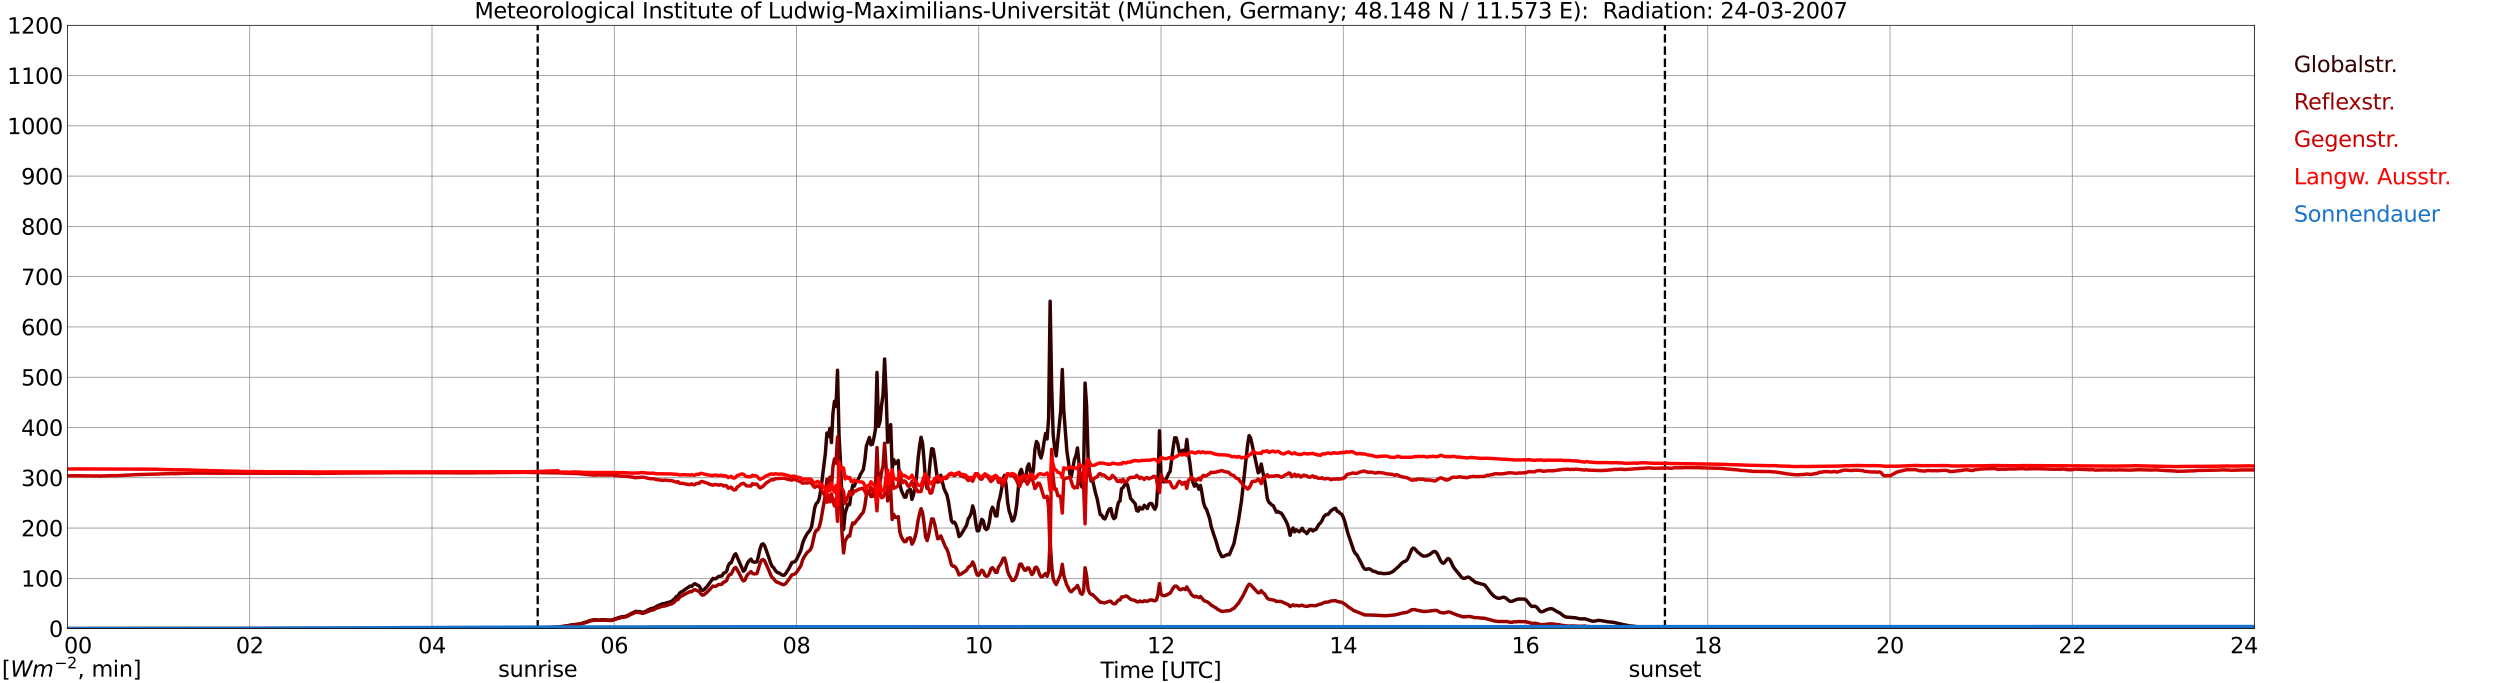 <?xml version="1.0" encoding="utf-8" standalone="no"?>
<!DOCTYPE svg PUBLIC "-//W3C//DTD SVG 1.1//EN"
  "http://www.w3.org/Graphics/SVG/1.1/DTD/svg11.dtd">
<svg xmlns:xlink="http://www.w3.org/1999/xlink" width="1085.4pt" height="296.64pt" viewBox="0 0 1085.4 296.64" xmlns="http://www.w3.org/2000/svg" version="1.1">
 <defs>
  <style type="text/css">*{stroke-linejoin: round; stroke-linecap: butt}</style>
 </defs>
 <g id="figure_1">
  <g id="patch_1">
   <path d="M 0 296.64 
L 1085.4 296.64 
L 1085.4 0 
L 0 0 
z
" style="fill: #ffffff"/>
  </g>
  <g id="axes_1">
   <g id="patch_2">
    <path d="M 29.306 272.909 
L 978.814 272.909 
L 978.814 10.976 
L 29.306 10.976 
z
" style="fill: #ffffff"/>
   </g>
   <g id="patch_3">
    <path d="M 978.814 272.909 
L 978.814 272.909 
L 978.814 10.976 
L 978.814 10.976 
z
" clip-path="url(#p3ea00c9de0)" style="fill: #d3d3d3; opacity: 0.25; stroke: #d3d3d3; stroke-linejoin: miter"/>
   </g>
   <g id="matplotlib.axis_1">
    <g id="xtick_1">
     <g id="line2d_1">
      <path d="M 29.306 272.909 
L 29.306 10.976 
" clip-path="url(#p3ea00c9de0)" style="fill: none; stroke: #808080; stroke-width: 0.3; stroke-linecap: square"/>
     </g>
     <g id="line2d_2"/>
     <g id="text_1">
      <!--    00 -->
      <g transform="translate(18.733 283.627) scale(0.095 -0.095)">
       <defs>
        <path id="DejaVuSans-20" transform="scale(0.016)"/>
        <path id="DejaVuSans-30" d="M 2034 4250 
Q 1547 4250 1301 3770 
Q 1056 3291 1056 2328 
Q 1056 1369 1301 889 
Q 1547 409 2034 409 
Q 2525 409 2770 889 
Q 3016 1369 3016 2328 
Q 3016 3291 2770 3770 
Q 2525 4250 2034 4250 
z
M 2034 4750 
Q 2819 4750 3233 4129 
Q 3647 3509 3647 2328 
Q 3647 1150 3233 529 
Q 2819 -91 2034 -91 
Q 1250 -91 836 529 
Q 422 1150 422 2328 
Q 422 3509 836 4129 
Q 1250 4750 2034 4750 
z
" transform="scale(0.016)"/>
       </defs>
       <use xlink:href="#DejaVuSans-20"/>
       <use xlink:href="#DejaVuSans-20" transform="translate(31.787 0)"/>
       <use xlink:href="#DejaVuSans-20" transform="translate(63.574 0)"/>
       <use xlink:href="#DejaVuSans-30" transform="translate(95.361 0)"/>
       <use xlink:href="#DejaVuSans-30" transform="translate(158.984 0)"/>
      </g>
     </g>
    </g>
    <g id="xtick_2">
     <g id="line2d_3">
      <path d="M 108.431 272.909 
L 108.431 10.976 
" clip-path="url(#p3ea00c9de0)" style="fill: none; stroke: #808080; stroke-width: 0.3; stroke-linecap: square"/>
     </g>
     <g id="line2d_4"/>
     <g id="text_2">
      <!-- 02 -->
      <g transform="translate(102.387 283.627) scale(0.095 -0.095)">
       <defs>
        <path id="DejaVuSans-32" d="M 1228 531 
L 3431 531 
L 3431 0 
L 469 0 
L 469 531 
Q 828 903 1448 1529 
Q 2069 2156 2228 2338 
Q 2531 2678 2651 2914 
Q 2772 3150 2772 3378 
Q 2772 3750 2511 3984 
Q 2250 4219 1831 4219 
Q 1534 4219 1204 4116 
Q 875 4013 500 3803 
L 500 4441 
Q 881 4594 1212 4672 
Q 1544 4750 1819 4750 
Q 2544 4750 2975 4387 
Q 3406 4025 3406 3419 
Q 3406 3131 3298 2873 
Q 3191 2616 2906 2266 
Q 2828 2175 2409 1742 
Q 1991 1309 1228 531 
z
" transform="scale(0.016)"/>
       </defs>
       <use xlink:href="#DejaVuSans-30"/>
       <use xlink:href="#DejaVuSans-32" transform="translate(63.623 0)"/>
      </g>
     </g>
    </g>
    <g id="xtick_3">
     <g id="line2d_5">
      <path d="M 187.557 272.909 
L 187.557 10.976 
" clip-path="url(#p3ea00c9de0)" style="fill: none; stroke: #808080; stroke-width: 0.3; stroke-linecap: square"/>
     </g>
     <g id="line2d_6"/>
     <g id="text_3">
      <!-- 04 -->
      <g transform="translate(181.513 283.627) scale(0.095 -0.095)">
       <defs>
        <path id="DejaVuSans-34" d="M 2419 4116 
L 825 1625 
L 2419 1625 
L 2419 4116 
z
M 2253 4666 
L 3047 4666 
L 3047 1625 
L 3713 1625 
L 3713 1100 
L 3047 1100 
L 3047 0 
L 2419 0 
L 2419 1100 
L 313 1100 
L 313 1709 
L 2253 4666 
z
" transform="scale(0.016)"/>
       </defs>
       <use xlink:href="#DejaVuSans-30"/>
       <use xlink:href="#DejaVuSans-34" transform="translate(63.623 0)"/>
      </g>
     </g>
    </g>
    <g id="xtick_4">
     <g id="line2d_7">
      <path d="M 266.683 272.909 
L 266.683 10.976 
" clip-path="url(#p3ea00c9de0)" style="fill: none; stroke: #808080; stroke-width: 0.3; stroke-linecap: square"/>
     </g>
     <g id="line2d_8"/>
     <g id="text_4">
      <!-- 06 -->
      <g transform="translate(260.638 283.627) scale(0.095 -0.095)">
       <defs>
        <path id="DejaVuSans-36" d="M 2113 2584 
Q 1688 2584 1439 2293 
Q 1191 2003 1191 1497 
Q 1191 994 1439 701 
Q 1688 409 2113 409 
Q 2538 409 2786 701 
Q 3034 994 3034 1497 
Q 3034 2003 2786 2293 
Q 2538 2584 2113 2584 
z
M 3366 4563 
L 3366 3988 
Q 3128 4100 2886 4159 
Q 2644 4219 2406 4219 
Q 1781 4219 1451 3797 
Q 1122 3375 1075 2522 
Q 1259 2794 1537 2939 
Q 1816 3084 2150 3084 
Q 2853 3084 3261 2657 
Q 3669 2231 3669 1497 
Q 3669 778 3244 343 
Q 2819 -91 2113 -91 
Q 1303 -91 875 529 
Q 447 1150 447 2328 
Q 447 3434 972 4092 
Q 1497 4750 2381 4750 
Q 2619 4750 2861 4703 
Q 3103 4656 3366 4563 
z
" transform="scale(0.016)"/>
       </defs>
       <use xlink:href="#DejaVuSans-30"/>
       <use xlink:href="#DejaVuSans-36" transform="translate(63.623 0)"/>
      </g>
     </g>
    </g>
    <g id="xtick_5">
     <g id="line2d_9">
      <path d="M 345.808 272.909 
L 345.808 10.976 
" clip-path="url(#p3ea00c9de0)" style="fill: none; stroke: #808080; stroke-width: 0.3; stroke-linecap: square"/>
     </g>
     <g id="line2d_10"/>
     <g id="text_5">
      <!-- 08 -->
      <g transform="translate(339.764 283.627) scale(0.095 -0.095)">
       <defs>
        <path id="DejaVuSans-38" d="M 2034 2216 
Q 1584 2216 1326 1975 
Q 1069 1734 1069 1313 
Q 1069 891 1326 650 
Q 1584 409 2034 409 
Q 2484 409 2743 651 
Q 3003 894 3003 1313 
Q 3003 1734 2745 1975 
Q 2488 2216 2034 2216 
z
M 1403 2484 
Q 997 2584 770 2862 
Q 544 3141 544 3541 
Q 544 4100 942 4425 
Q 1341 4750 2034 4750 
Q 2731 4750 3128 4425 
Q 3525 4100 3525 3541 
Q 3525 3141 3298 2862 
Q 3072 2584 2669 2484 
Q 3125 2378 3379 2068 
Q 3634 1759 3634 1313 
Q 3634 634 3220 271 
Q 2806 -91 2034 -91 
Q 1263 -91 848 271 
Q 434 634 434 1313 
Q 434 1759 690 2068 
Q 947 2378 1403 2484 
z
M 1172 3481 
Q 1172 3119 1398 2916 
Q 1625 2713 2034 2713 
Q 2441 2713 2670 2916 
Q 2900 3119 2900 3481 
Q 2900 3844 2670 4047 
Q 2441 4250 2034 4250 
Q 1625 4250 1398 4047 
Q 1172 3844 1172 3481 
z
" transform="scale(0.016)"/>
       </defs>
       <use xlink:href="#DejaVuSans-30"/>
       <use xlink:href="#DejaVuSans-38" transform="translate(63.623 0)"/>
      </g>
     </g>
    </g>
    <g id="xtick_6">
     <g id="line2d_11">
      <path d="M 424.934 272.909 
L 424.934 10.976 
" clip-path="url(#p3ea00c9de0)" style="fill: none; stroke: #808080; stroke-width: 0.3; stroke-linecap: square"/>
     </g>
     <g id="line2d_12"/>
     <g id="text_6">
      <!-- 10 -->
      <g transform="translate(418.89 283.627) scale(0.095 -0.095)">
       <defs>
        <path id="DejaVuSans-31" d="M 794 531 
L 1825 531 
L 1825 4091 
L 703 3866 
L 703 4441 
L 1819 4666 
L 2450 4666 
L 2450 531 
L 3481 531 
L 3481 0 
L 794 0 
L 794 531 
z
" transform="scale(0.016)"/>
       </defs>
       <use xlink:href="#DejaVuSans-31"/>
       <use xlink:href="#DejaVuSans-30" transform="translate(63.623 0)"/>
      </g>
     </g>
    </g>
    <g id="xtick_7">
     <g id="line2d_13">
      <path d="M 504.06 272.909 
L 504.06 10.976 
" clip-path="url(#p3ea00c9de0)" style="fill: none; stroke: #808080; stroke-width: 0.3; stroke-linecap: square"/>
     </g>
     <g id="line2d_14"/>
     <g id="text_7">
      <!-- 12 -->
      <g transform="translate(498.015 283.627) scale(0.095 -0.095)">
       <use xlink:href="#DejaVuSans-31"/>
       <use xlink:href="#DejaVuSans-32" transform="translate(63.623 0)"/>
      </g>
     </g>
    </g>
    <g id="xtick_8">
     <g id="line2d_15">
      <path d="M 583.185 272.909 
L 583.185 10.976 
" clip-path="url(#p3ea00c9de0)" style="fill: none; stroke: #808080; stroke-width: 0.3; stroke-linecap: square"/>
     </g>
     <g id="line2d_16"/>
     <g id="text_8">
      <!-- 14 -->
      <g transform="translate(577.141 283.627) scale(0.095 -0.095)">
       <use xlink:href="#DejaVuSans-31"/>
       <use xlink:href="#DejaVuSans-34" transform="translate(63.623 0)"/>
      </g>
     </g>
    </g>
    <g id="xtick_9">
     <g id="line2d_17">
      <path d="M 662.311 272.909 
L 662.311 10.976 
" clip-path="url(#p3ea00c9de0)" style="fill: none; stroke: #808080; stroke-width: 0.3; stroke-linecap: square"/>
     </g>
     <g id="line2d_18"/>
     <g id="text_9">
      <!-- 16 -->
      <g transform="translate(656.267 283.627) scale(0.095 -0.095)">
       <use xlink:href="#DejaVuSans-31"/>
       <use xlink:href="#DejaVuSans-36" transform="translate(63.623 0)"/>
      </g>
     </g>
    </g>
    <g id="xtick_10">
     <g id="line2d_19">
      <path d="M 741.437 272.909 
L 741.437 10.976 
" clip-path="url(#p3ea00c9de0)" style="fill: none; stroke: #808080; stroke-width: 0.3; stroke-linecap: square"/>
     </g>
     <g id="line2d_20"/>
     <g id="text_10">
      <!-- 18 -->
      <g transform="translate(735.392 283.627) scale(0.095 -0.095)">
       <use xlink:href="#DejaVuSans-31"/>
       <use xlink:href="#DejaVuSans-38" transform="translate(63.623 0)"/>
      </g>
     </g>
    </g>
    <g id="xtick_11">
     <g id="line2d_21">
      <path d="M 820.562 272.909 
L 820.562 10.976 
" clip-path="url(#p3ea00c9de0)" style="fill: none; stroke: #808080; stroke-width: 0.3; stroke-linecap: square"/>
     </g>
     <g id="line2d_22"/>
     <g id="text_11">
      <!-- 20 -->
      <g transform="translate(814.518 283.627) scale(0.095 -0.095)">
       <use xlink:href="#DejaVuSans-32"/>
       <use xlink:href="#DejaVuSans-30" transform="translate(63.623 0)"/>
      </g>
     </g>
    </g>
    <g id="xtick_12">
     <g id="line2d_23">
      <path d="M 899.688 272.909 
L 899.688 10.976 
" clip-path="url(#p3ea00c9de0)" style="fill: none; stroke: #808080; stroke-width: 0.3; stroke-linecap: square"/>
     </g>
     <g id="line2d_24"/>
     <g id="text_12">
      <!-- 22 -->
      <g transform="translate(893.644 283.627) scale(0.095 -0.095)">
       <use xlink:href="#DejaVuSans-32"/>
       <use xlink:href="#DejaVuSans-32" transform="translate(63.623 0)"/>
      </g>
     </g>
    </g>
    <g id="xtick_13">
     <g id="line2d_25">
      <path d="M 978.814 272.909 
L 978.814 10.976 
" clip-path="url(#p3ea00c9de0)" style="fill: none; stroke: #808080; stroke-width: 0.3; stroke-linecap: square"/>
     </g>
     <g id="line2d_26"/>
     <g id="text_13">
      <!-- 24    -->
      <g transform="translate(968.241 283.627) scale(0.095 -0.095)">
       <use xlink:href="#DejaVuSans-32"/>
       <use xlink:href="#DejaVuSans-34" transform="translate(63.623 0)"/>
       <use xlink:href="#DejaVuSans-20" transform="translate(127.246 0)"/>
       <use xlink:href="#DejaVuSans-20" transform="translate(159.033 0)"/>
       <use xlink:href="#DejaVuSans-20" transform="translate(190.82 0)"/>
      </g>
     </g>
    </g>
    <g id="text_14">
     <!-- Time [UTC] -->
     <g transform="translate(477.806 294.322) scale(0.095 -0.095)">
      <defs>
       <path id="DejaVuSans-54" d="M -19 4666 
L 3928 4666 
L 3928 4134 
L 2272 4134 
L 2272 0 
L 1638 0 
L 1638 4134 
L -19 4134 
L -19 4666 
z
" transform="scale(0.016)"/>
       <path id="DejaVuSans-69" d="M 603 3500 
L 1178 3500 
L 1178 0 
L 603 0 
L 603 3500 
z
M 603 4863 
L 1178 4863 
L 1178 4134 
L 603 4134 
L 603 4863 
z
" transform="scale(0.016)"/>
       <path id="DejaVuSans-6d" d="M 3328 2828 
Q 3544 3216 3844 3400 
Q 4144 3584 4550 3584 
Q 5097 3584 5394 3201 
Q 5691 2819 5691 2113 
L 5691 0 
L 5113 0 
L 5113 2094 
Q 5113 2597 4934 2840 
Q 4756 3084 4391 3084 
Q 3944 3084 3684 2787 
Q 3425 2491 3425 1978 
L 3425 0 
L 2847 0 
L 2847 2094 
Q 2847 2600 2669 2842 
Q 2491 3084 2119 3084 
Q 1678 3084 1418 2786 
Q 1159 2488 1159 1978 
L 1159 0 
L 581 0 
L 581 3500 
L 1159 3500 
L 1159 2956 
Q 1356 3278 1631 3431 
Q 1906 3584 2284 3584 
Q 2666 3584 2933 3390 
Q 3200 3197 3328 2828 
z
" transform="scale(0.016)"/>
       <path id="DejaVuSans-65" d="M 3597 1894 
L 3597 1613 
L 953 1613 
Q 991 1019 1311 708 
Q 1631 397 2203 397 
Q 2534 397 2845 478 
Q 3156 559 3463 722 
L 3463 178 
Q 3153 47 2828 -22 
Q 2503 -91 2169 -91 
Q 1331 -91 842 396 
Q 353 884 353 1716 
Q 353 2575 817 3079 
Q 1281 3584 2069 3584 
Q 2775 3584 3186 3129 
Q 3597 2675 3597 1894 
z
M 3022 2063 
Q 3016 2534 2758 2815 
Q 2500 3097 2075 3097 
Q 1594 3097 1305 2825 
Q 1016 2553 972 2059 
L 3022 2063 
z
" transform="scale(0.016)"/>
       <path id="DejaVuSans-5b" d="M 550 4863 
L 1875 4863 
L 1875 4416 
L 1125 4416 
L 1125 -397 
L 1875 -397 
L 1875 -844 
L 550 -844 
L 550 4863 
z
" transform="scale(0.016)"/>
       <path id="DejaVuSans-55" d="M 556 4666 
L 1191 4666 
L 1191 1831 
Q 1191 1081 1462 751 
Q 1734 422 2344 422 
Q 2950 422 3222 751 
Q 3494 1081 3494 1831 
L 3494 4666 
L 4128 4666 
L 4128 1753 
Q 4128 841 3676 375 
Q 3225 -91 2344 -91 
Q 1459 -91 1007 375 
Q 556 841 556 1753 
L 556 4666 
z
" transform="scale(0.016)"/>
       <path id="DejaVuSans-43" d="M 4122 4306 
L 4122 3641 
Q 3803 3938 3442 4084 
Q 3081 4231 2675 4231 
Q 1875 4231 1450 3742 
Q 1025 3253 1025 2328 
Q 1025 1406 1450 917 
Q 1875 428 2675 428 
Q 3081 428 3442 575 
Q 3803 722 4122 1019 
L 4122 359 
Q 3791 134 3420 21 
Q 3050 -91 2638 -91 
Q 1578 -91 968 557 
Q 359 1206 359 2328 
Q 359 3453 968 4101 
Q 1578 4750 2638 4750 
Q 3056 4750 3426 4639 
Q 3797 4528 4122 4306 
z
" transform="scale(0.016)"/>
       <path id="DejaVuSans-5d" d="M 1947 4863 
L 1947 -844 
L 622 -844 
L 622 -397 
L 1369 -397 
L 1369 4416 
L 622 4416 
L 622 4863 
L 1947 4863 
z
" transform="scale(0.016)"/>
      </defs>
      <use xlink:href="#DejaVuSans-54"/>
      <use xlink:href="#DejaVuSans-69" transform="translate(57.959 0)"/>
      <use xlink:href="#DejaVuSans-6d" transform="translate(85.742 0)"/>
      <use xlink:href="#DejaVuSans-65" transform="translate(183.154 0)"/>
      <use xlink:href="#DejaVuSans-20" transform="translate(244.678 0)"/>
      <use xlink:href="#DejaVuSans-5b" transform="translate(276.465 0)"/>
      <use xlink:href="#DejaVuSans-55" transform="translate(315.479 0)"/>
      <use xlink:href="#DejaVuSans-54" transform="translate(388.672 0)"/>
      <use xlink:href="#DejaVuSans-43" transform="translate(443.881 0)"/>
      <use xlink:href="#DejaVuSans-5d" transform="translate(513.705 0)"/>
     </g>
    </g>
   </g>
   <g id="matplotlib.axis_2">
    <g id="ytick_1">
     <g id="line2d_27">
      <path d="M 29.306 272.909 
L 978.814 272.909 
" clip-path="url(#p3ea00c9de0)" style="fill: none; stroke: #808080; stroke-width: 0.3; stroke-linecap: square"/>
     </g>
     <g id="line2d_28"/>
     <g id="text_15">
      <!-- 0 -->
      <g transform="translate(21.261 276.518) scale(0.095 -0.095)">
       <use xlink:href="#DejaVuSans-30"/>
      </g>
     </g>
    </g>
    <g id="ytick_2">
     <g id="line2d_29">
      <path d="M 29.306 251.081 
L 978.814 251.081 
" clip-path="url(#p3ea00c9de0)" style="fill: none; stroke: #808080; stroke-width: 0.3; stroke-linecap: square"/>
     </g>
     <g id="line2d_30"/>
     <g id="text_16">
      <!-- 100 -->
      <g transform="translate(9.173 254.69) scale(0.095 -0.095)">
       <use xlink:href="#DejaVuSans-31"/>
       <use xlink:href="#DejaVuSans-30" transform="translate(63.623 0)"/>
       <use xlink:href="#DejaVuSans-30" transform="translate(127.246 0)"/>
      </g>
     </g>
    </g>
    <g id="ytick_3">
     <g id="line2d_31">
      <path d="M 29.306 229.253 
L 978.814 229.253 
" clip-path="url(#p3ea00c9de0)" style="fill: none; stroke: #808080; stroke-width: 0.3; stroke-linecap: square"/>
     </g>
     <g id="line2d_32"/>
     <g id="text_17">
      <!-- 200 -->
      <g transform="translate(9.173 232.863) scale(0.095 -0.095)">
       <use xlink:href="#DejaVuSans-32"/>
       <use xlink:href="#DejaVuSans-30" transform="translate(63.623 0)"/>
       <use xlink:href="#DejaVuSans-30" transform="translate(127.246 0)"/>
      </g>
     </g>
    </g>
    <g id="ytick_4">
     <g id="line2d_33">
      <path d="M 29.306 207.426 
L 978.814 207.426 
" clip-path="url(#p3ea00c9de0)" style="fill: none; stroke: #808080; stroke-width: 0.3; stroke-linecap: square"/>
     </g>
     <g id="line2d_34"/>
     <g id="text_18">
      <!-- 300 -->
      <g transform="translate(9.173 211.035) scale(0.095 -0.095)">
       <defs>
        <path id="DejaVuSans-33" d="M 2597 2516 
Q 3050 2419 3304 2112 
Q 3559 1806 3559 1356 
Q 3559 666 3084 287 
Q 2609 -91 1734 -91 
Q 1441 -91 1130 -33 
Q 819 25 488 141 
L 488 750 
Q 750 597 1062 519 
Q 1375 441 1716 441 
Q 2309 441 2620 675 
Q 2931 909 2931 1356 
Q 2931 1769 2642 2001 
Q 2353 2234 1838 2234 
L 1294 2234 
L 1294 2753 
L 1863 2753 
Q 2328 2753 2575 2939 
Q 2822 3125 2822 3475 
Q 2822 3834 2567 4026 
Q 2313 4219 1838 4219 
Q 1578 4219 1281 4162 
Q 984 4106 628 3988 
L 628 4550 
Q 988 4650 1302 4700 
Q 1616 4750 1894 4750 
Q 2613 4750 3031 4423 
Q 3450 4097 3450 3541 
Q 3450 3153 3228 2886 
Q 3006 2619 2597 2516 
z
" transform="scale(0.016)"/>
       </defs>
       <use xlink:href="#DejaVuSans-33"/>
       <use xlink:href="#DejaVuSans-30" transform="translate(63.623 0)"/>
       <use xlink:href="#DejaVuSans-30" transform="translate(127.246 0)"/>
      </g>
     </g>
    </g>
    <g id="ytick_5">
     <g id="line2d_35">
      <path d="M 29.306 185.598 
L 978.814 185.598 
" clip-path="url(#p3ea00c9de0)" style="fill: none; stroke: #808080; stroke-width: 0.3; stroke-linecap: square"/>
     </g>
     <g id="line2d_36"/>
     <g id="text_19">
      <!-- 400 -->
      <g transform="translate(9.173 189.207) scale(0.095 -0.095)">
       <use xlink:href="#DejaVuSans-34"/>
       <use xlink:href="#DejaVuSans-30" transform="translate(63.623 0)"/>
       <use xlink:href="#DejaVuSans-30" transform="translate(127.246 0)"/>
      </g>
     </g>
    </g>
    <g id="ytick_6">
     <g id="line2d_37">
      <path d="M 29.306 163.77 
L 978.814 163.77 
" clip-path="url(#p3ea00c9de0)" style="fill: none; stroke: #808080; stroke-width: 0.3; stroke-linecap: square"/>
     </g>
     <g id="line2d_38"/>
     <g id="text_20">
      <!-- 500 -->
      <g transform="translate(9.173 167.379) scale(0.095 -0.095)">
       <defs>
        <path id="DejaVuSans-35" d="M 691 4666 
L 3169 4666 
L 3169 4134 
L 1269 4134 
L 1269 2991 
Q 1406 3038 1543 3061 
Q 1681 3084 1819 3084 
Q 2600 3084 3056 2656 
Q 3513 2228 3513 1497 
Q 3513 744 3044 326 
Q 2575 -91 1722 -91 
Q 1428 -91 1123 -41 
Q 819 9 494 109 
L 494 744 
Q 775 591 1075 516 
Q 1375 441 1709 441 
Q 2250 441 2565 725 
Q 2881 1009 2881 1497 
Q 2881 1984 2565 2268 
Q 2250 2553 1709 2553 
Q 1456 2553 1204 2497 
Q 953 2441 691 2322 
L 691 4666 
z
" transform="scale(0.016)"/>
       </defs>
       <use xlink:href="#DejaVuSans-35"/>
       <use xlink:href="#DejaVuSans-30" transform="translate(63.623 0)"/>
       <use xlink:href="#DejaVuSans-30" transform="translate(127.246 0)"/>
      </g>
     </g>
    </g>
    <g id="ytick_7">
     <g id="line2d_39">
      <path d="M 29.306 141.942 
L 978.814 141.942 
" clip-path="url(#p3ea00c9de0)" style="fill: none; stroke: #808080; stroke-width: 0.3; stroke-linecap: square"/>
     </g>
     <g id="line2d_40"/>
     <g id="text_21">
      <!-- 600 -->
      <g transform="translate(9.173 145.551) scale(0.095 -0.095)">
       <use xlink:href="#DejaVuSans-36"/>
       <use xlink:href="#DejaVuSans-30" transform="translate(63.623 0)"/>
       <use xlink:href="#DejaVuSans-30" transform="translate(127.246 0)"/>
      </g>
     </g>
    </g>
    <g id="ytick_8">
     <g id="line2d_41">
      <path d="M 29.306 120.114 
L 978.814 120.114 
" clip-path="url(#p3ea00c9de0)" style="fill: none; stroke: #808080; stroke-width: 0.3; stroke-linecap: square"/>
     </g>
     <g id="line2d_42"/>
     <g id="text_22">
      <!-- 700 -->
      <g transform="translate(9.173 123.724) scale(0.095 -0.095)">
       <defs>
        <path id="DejaVuSans-37" d="M 525 4666 
L 3525 4666 
L 3525 4397 
L 1831 0 
L 1172 0 
L 2766 4134 
L 525 4134 
L 525 4666 
z
" transform="scale(0.016)"/>
       </defs>
       <use xlink:href="#DejaVuSans-37"/>
       <use xlink:href="#DejaVuSans-30" transform="translate(63.623 0)"/>
       <use xlink:href="#DejaVuSans-30" transform="translate(127.246 0)"/>
      </g>
     </g>
    </g>
    <g id="ytick_9">
     <g id="line2d_43">
      <path d="M 29.306 98.287 
L 978.814 98.287 
" clip-path="url(#p3ea00c9de0)" style="fill: none; stroke: #808080; stroke-width: 0.3; stroke-linecap: square"/>
     </g>
     <g id="line2d_44"/>
     <g id="text_23">
      <!-- 800 -->
      <g transform="translate(9.173 101.896) scale(0.095 -0.095)">
       <use xlink:href="#DejaVuSans-38"/>
       <use xlink:href="#DejaVuSans-30" transform="translate(63.623 0)"/>
       <use xlink:href="#DejaVuSans-30" transform="translate(127.246 0)"/>
      </g>
     </g>
    </g>
    <g id="ytick_10">
     <g id="line2d_45">
      <path d="M 29.306 76.459 
L 978.814 76.459 
" clip-path="url(#p3ea00c9de0)" style="fill: none; stroke: #808080; stroke-width: 0.3; stroke-linecap: square"/>
     </g>
     <g id="line2d_46"/>
     <g id="text_24">
      <!-- 900 -->
      <g transform="translate(9.173 80.068) scale(0.095 -0.095)">
       <defs>
        <path id="DejaVuSans-39" d="M 703 97 
L 703 672 
Q 941 559 1184 500 
Q 1428 441 1663 441 
Q 2288 441 2617 861 
Q 2947 1281 2994 2138 
Q 2813 1869 2534 1725 
Q 2256 1581 1919 1581 
Q 1219 1581 811 2004 
Q 403 2428 403 3163 
Q 403 3881 828 4315 
Q 1253 4750 1959 4750 
Q 2769 4750 3195 4129 
Q 3622 3509 3622 2328 
Q 3622 1225 3098 567 
Q 2575 -91 1691 -91 
Q 1453 -91 1209 -44 
Q 966 3 703 97 
z
M 1959 2075 
Q 2384 2075 2632 2365 
Q 2881 2656 2881 3163 
Q 2881 3666 2632 3958 
Q 2384 4250 1959 4250 
Q 1534 4250 1286 3958 
Q 1038 3666 1038 3163 
Q 1038 2656 1286 2365 
Q 1534 2075 1959 2075 
z
" transform="scale(0.016)"/>
       </defs>
       <use xlink:href="#DejaVuSans-39"/>
       <use xlink:href="#DejaVuSans-30" transform="translate(63.623 0)"/>
       <use xlink:href="#DejaVuSans-30" transform="translate(127.246 0)"/>
      </g>
     </g>
    </g>
    <g id="ytick_11">
     <g id="line2d_47">
      <path d="M 29.306 54.631 
L 978.814 54.631 
" clip-path="url(#p3ea00c9de0)" style="fill: none; stroke: #808080; stroke-width: 0.3; stroke-linecap: square"/>
     </g>
     <g id="line2d_48"/>
     <g id="text_25">
      <!-- 1000 -->
      <g transform="translate(3.128 58.24) scale(0.095 -0.095)">
       <use xlink:href="#DejaVuSans-31"/>
       <use xlink:href="#DejaVuSans-30" transform="translate(63.623 0)"/>
       <use xlink:href="#DejaVuSans-30" transform="translate(127.246 0)"/>
       <use xlink:href="#DejaVuSans-30" transform="translate(190.869 0)"/>
      </g>
     </g>
    </g>
    <g id="ytick_12">
     <g id="line2d_49">
      <path d="M 29.306 32.803 
L 978.814 32.803 
" clip-path="url(#p3ea00c9de0)" style="fill: none; stroke: #808080; stroke-width: 0.3; stroke-linecap: square"/>
     </g>
     <g id="line2d_50"/>
     <g id="text_26">
      <!-- 1100 -->
      <g transform="translate(3.128 36.413) scale(0.095 -0.095)">
       <use xlink:href="#DejaVuSans-31"/>
       <use xlink:href="#DejaVuSans-31" transform="translate(63.623 0)"/>
       <use xlink:href="#DejaVuSans-30" transform="translate(127.246 0)"/>
       <use xlink:href="#DejaVuSans-30" transform="translate(190.869 0)"/>
      </g>
     </g>
    </g>
    <g id="ytick_13">
     <g id="line2d_51">
      <path d="M 29.306 10.976 
L 978.814 10.976 
" clip-path="url(#p3ea00c9de0)" style="fill: none; stroke: #808080; stroke-width: 0.3; stroke-linecap: square"/>
     </g>
     <g id="line2d_52"/>
     <g id="text_27">
      <!-- 1200 -->
      <g transform="translate(3.128 14.585) scale(0.095 -0.095)">
       <use xlink:href="#DejaVuSans-31"/>
       <use xlink:href="#DejaVuSans-32" transform="translate(63.623 0)"/>
       <use xlink:href="#DejaVuSans-30" transform="translate(127.246 0)"/>
       <use xlink:href="#DejaVuSans-30" transform="translate(190.869 0)"/>
      </g>
     </g>
    </g>
   </g>
   <g id="line2d_53">
    <path d="M 233.45 272.909 
L 233.45 10.976 
" clip-path="url(#p3ea00c9de0)" style="fill: none; stroke-dasharray: 3.7,1.6; stroke-dashoffset: 0; stroke: #000000"/>
   </g>
   <g id="line2d_54">
    <path d="M 722.842 272.909 
L 722.842 10.976 
" clip-path="url(#p3ea00c9de0)" style="fill: none; stroke-dasharray: 3.7,1.6; stroke-dashoffset: 0; stroke: #000000"/>
   </g>
   <g id="line2d_55">
    <path d="M 29.306 272.909 
L 231.076 272.811 
L 235.033 272.584 
L 236.351 272.629 
L 244.264 271.988 
L 246.901 271.575 
L 248.22 271.302 
L 251.517 270.981 
L 254.814 269.975 
L 256.133 269.425 
L 258.111 269.058 
L 260.089 269.242 
L 261.408 269.058 
L 264.705 269.242 
L 266.023 269.104 
L 266.683 268.786 
L 268.002 268.373 
L 269.32 267.915 
L 271.958 267.504 
L 273.936 266.45 
L 275.255 265.81 
L 275.914 265.444 
L 277.233 265.535 
L 277.892 265.581 
L 279.211 265.902 
L 280.53 265.352 
L 281.189 264.896 
L 282.508 264.3 
L 283.167 264.071 
L 283.827 264.071 
L 285.145 263.202 
L 287.783 262.058 
L 288.442 262.104 
L 289.102 261.829 
L 290.42 261.462 
L 291.08 261.279 
L 291.739 260.96 
L 293.058 259.771 
L 293.717 258.9 
L 294.377 258.9 
L 295.036 257.527 
L 295.696 257.025 
L 296.355 256.75 
L 297.674 255.743 
L 299.652 254.416 
L 300.311 254.646 
L 300.971 253.866 
L 301.63 253.41 
L 303.608 254.462 
L 304.267 255.743 
L 304.927 256.383 
L 305.586 256.108 
L 306.905 254.737 
L 309.543 251.12 
L 310.202 251.304 
L 310.861 251.212 
L 311.521 250.618 
L 312.18 250.206 
L 312.839 250.16 
L 313.499 249.931 
L 314.158 248.787 
L 314.818 248.649 
L 315.477 248.01 
L 316.136 245.722 
L 316.796 244.531 
L 317.455 244.349 
L 318.774 241.053 
L 319.433 240.414 
L 322.73 248.01 
L 323.39 247.506 
L 324.049 245.539 
L 324.708 244.166 
L 325.368 243.341 
L 326.027 242.747 
L 326.686 243.845 
L 327.346 244.028 
L 328.005 244.074 
L 328.665 243.845 
L 329.324 241.283 
L 329.983 238.262 
L 330.643 236.432 
L 331.302 236.112 
L 331.961 236.889 
L 333.94 242.472 
L 334.599 244.531 
L 335.258 245.949 
L 335.918 246.499 
L 336.577 247.597 
L 337.236 248.374 
L 338.555 248.924 
L 339.215 249.475 
L 339.874 249.747 
L 340.533 249.702 
L 341.193 248.924 
L 342.512 246.82 
L 343.83 244.212 
L 345.149 243.845 
L 345.808 242.931 
L 347.127 240.276 
L 347.787 238.674 
L 348.446 235.974 
L 349.105 234.145 
L 350.424 231.672 
L 351.743 230.118 
L 352.402 228.47 
L 353.721 220.415 
L 354.38 218.586 
L 355.04 218.082 
L 355.699 216.342 
L 356.359 212.819 
L 358.337 196.896 
L 358.996 188.016 
L 359.655 189.481 
L 360.315 185.958 
L 360.974 192.135 
L 361.634 179.368 
L 362.293 174.197 
L 362.952 176.439 
L 363.612 160.745 
L 364.271 188.933 
L 364.93 201.196 
L 365.59 218.449 
L 366.249 229.888 
L 366.909 222.978 
L 367.568 220.644 
L 368.227 218.951 
L 368.887 219.088 
L 369.546 214.192 
L 370.206 210.669 
L 370.865 211.082 
L 371.524 209.525 
L 372.843 207.694 
L 373.502 206.092 
L 374.821 203.85 
L 375.481 199.823 
L 376.14 193.646 
L 377.459 189.939 
L 378.118 193.098 
L 378.777 192.869 
L 379.437 189.985 
L 380.096 186.325 
L 380.756 161.705 
L 381.415 185.135 
L 382.074 182.937 
L 382.734 176.028 
L 383.393 171.178 
L 384.053 155.849 
L 384.712 170.628 
L 385.371 192.043 
L 386.031 188.704 
L 386.69 184.356 
L 387.349 203.392 
L 388.009 199.548 
L 388.668 201.333 
L 389.328 200.967 
L 389.987 199.915 
L 390.646 209.89 
L 391.306 212.819 
L 392.624 215.84 
L 393.284 215.84 
L 393.943 213.323 
L 394.603 212.727 
L 395.262 212.498 
L 395.921 216.801 
L 396.581 214.926 
L 397.24 211.813 
L 397.899 207.146 
L 398.559 199.504 
L 399.218 193.921 
L 399.878 189.848 
L 400.537 192.456 
L 401.196 199.915 
L 401.856 209.342 
L 402.515 211.996 
L 403.175 207.419 
L 403.834 200.51 
L 404.493 194.789 
L 405.153 195.019 
L 405.812 199.092 
L 407.131 209.342 
L 407.79 208.563 
L 408.45 206.321 
L 409.768 211.859 
L 410.428 213.461 
L 411.087 214.742 
L 411.746 217.578 
L 413.065 226.045 
L 413.725 226.959 
L 414.384 226.684 
L 415.043 227.874 
L 415.703 229.888 
L 416.362 232.953 
L 417.022 232.359 
L 418.34 230.255 
L 419.659 228.011 
L 420.318 225.357 
L 420.978 224.397 
L 421.637 222.886 
L 422.297 219.638 
L 422.956 221.88 
L 423.615 226.868 
L 424.275 230.436 
L 424.934 230.391 
L 425.593 227.693 
L 426.253 225.495 
L 426.912 226.136 
L 427.572 229.247 
L 428.231 229.934 
L 428.89 229.338 
L 429.55 226.684 
L 430.209 222.063 
L 430.869 220.232 
L 431.528 221.332 
L 432.187 223.984 
L 432.847 224.03 
L 433.506 218.219 
L 434.165 215.84 
L 434.825 212.452 
L 435.484 207.832 
L 436.144 206.367 
L 436.803 210.532 
L 437.462 218.036 
L 438.122 221.88 
L 438.781 223.711 
L 439.44 226.228 
L 440.1 225.724 
L 440.759 223.436 
L 441.419 219.134 
L 442.737 205.269 
L 443.397 203.804 
L 444.056 206 
L 444.716 208.746 
L 445.375 207.602 
L 446.034 202.844 
L 446.694 201.379 
L 448.012 207.236 
L 448.672 203.713 
L 449.331 195.019 
L 449.991 191.679 
L 450.65 192.685 
L 451.309 197.169 
L 451.969 198.817 
L 452.628 196.346 
L 453.287 191.771 
L 453.947 188.2 
L 454.606 190.579 
L 455.266 181.564 
L 455.925 130.771 
L 456.584 167.791 
L 457.244 188.796 
L 457.903 194.698 
L 458.563 197.948 
L 460.541 177.995 
L 461.2 160.424 
L 461.859 178.408 
L 463.178 195.66 
L 463.838 200.235 
L 464.497 205.865 
L 465.156 206.779 
L 466.475 199.458 
L 467.134 197.765 
L 467.794 194.469 
L 468.453 201.058 
L 469.113 210.027 
L 469.772 211.446 
L 470.431 205.911 
L 471.091 166.326 
L 471.75 176.074 
L 472.409 198.633 
L 473.069 206 
L 473.728 208.838 
L 474.388 208.654 
L 475.706 214.375 
L 476.366 216.663 
L 477.685 223.436 
L 478.344 223.665 
L 479.003 224.947 
L 479.663 225.311 
L 480.322 224.03 
L 480.981 222.155 
L 481.641 221.011 
L 482.3 220.782 
L 482.96 223.984 
L 483.619 225.176 
L 484.278 224.626 
L 484.938 220.919 
L 485.597 218.082 
L 486.256 217.488 
L 486.916 212.18 
L 487.575 211.721 
L 488.894 209.48 
L 489.553 210.623 
L 490.872 216.388 
L 492.85 218.724 
L 493.51 221.651 
L 494.169 221.926 
L 494.828 220.186 
L 495.488 220.965 
L 496.147 220.919 
L 496.807 219.363 
L 498.125 220.782 
L 498.785 218.996 
L 499.444 218.586 
L 500.103 218.678 
L 500.763 220.186 
L 501.422 221.103 
L 502.082 219.455 
L 502.741 209.342 
L 503.4 187.01 
L 504.06 206.734 
L 504.719 208.975 
L 505.379 209.25 
L 506.697 207.192 
L 507.357 205.544 
L 508.016 204.719 
L 509.335 194.242 
L 509.994 190.077 
L 510.654 190.077 
L 511.313 192.502 
L 511.972 196.117 
L 512.632 197.123 
L 513.291 195.569 
L 513.95 195.477 
L 514.61 196.896 
L 515.269 190.808 
L 515.929 197.031 
L 516.588 200.921 
L 517.247 206.596 
L 517.907 209.388 
L 518.566 211.082 
L 519.226 210.073 
L 519.885 210.807 
L 520.544 212.407 
L 521.204 210.761 
L 521.863 214.192 
L 522.522 218.265 
L 523.182 220.278 
L 523.841 221.194 
L 525.16 225.13 
L 525.819 228.47 
L 527.138 232.634 
L 527.797 234.464 
L 529.116 238.949 
L 530.435 241.649 
L 531.094 241.603 
L 533.073 240.687 
L 533.732 240.824 
L 535.71 236.066 
L 537.688 226.045 
L 539.007 217.442 
L 540.985 199.229 
L 541.644 193.187 
L 542.304 189.116 
L 542.963 190.123 
L 544.282 196.071 
L 546.26 205.269 
L 546.919 204.584 
L 547.579 201.471 
L 548.238 204.811 
L 548.898 207.511 
L 549.557 211.446 
L 550.216 216.388 
L 550.876 218.036 
L 551.535 218.586 
L 552.195 219.317 
L 552.854 219.592 
L 554.173 222.384 
L 554.832 222.063 
L 555.491 222.567 
L 556.151 222.703 
L 556.81 223.528 
L 558.129 225.861 
L 558.788 227.188 
L 559.448 229.109 
L 560.107 232.405 
L 560.766 230.209 
L 561.426 229.247 
L 562.085 230.895 
L 562.745 230.026 
L 564.063 230.895 
L 564.723 230.255 
L 565.382 229.338 
L 566.042 230.62 
L 566.701 230.895 
L 567.36 231.672 
L 568.679 229.843 
L 569.338 229.888 
L 569.998 230.528 
L 570.657 230.026 
L 571.317 229.888 
L 572.635 227.647 
L 573.295 227.051 
L 573.954 226.045 
L 574.613 224.534 
L 575.273 223.757 
L 575.932 223.345 
L 576.592 223.345 
L 577.91 221.697 
L 579.229 220.828 
L 579.889 220.69 
L 580.548 221.972 
L 581.207 222.201 
L 581.867 222.886 
L 582.526 223.253 
L 583.185 224.534 
L 583.845 226.411 
L 585.164 231.445 
L 587.801 239.178 
L 588.46 240.276 
L 589.12 240.962 
L 591.098 244.668 
L 591.757 246.087 
L 592.417 247.004 
L 593.076 247.231 
L 593.736 247.004 
L 594.395 246.958 
L 595.054 247.185 
L 595.714 247.735 
L 596.373 248.056 
L 597.032 248.102 
L 598.351 248.787 
L 599.67 248.833 
L 600.329 249.016 
L 600.989 249.062 
L 602.307 248.924 
L 602.967 248.924 
L 604.286 248.374 
L 604.945 247.964 
L 607.582 245.631 
L 608.242 244.851 
L 608.901 244.258 
L 609.561 243.845 
L 610.22 243.616 
L 610.879 243.022 
L 611.539 241.878 
L 612.858 238.628 
L 613.517 237.943 
L 614.176 238.216 
L 615.495 239.68 
L 617.473 241.237 
L 618.133 241.466 
L 619.451 241.328 
L 620.77 240.687 
L 622.089 239.68 
L 622.748 239.405 
L 623.408 239.635 
L 624.067 240.551 
L 625.386 243.341 
L 626.045 244.258 
L 626.705 244.531 
L 627.364 243.983 
L 628.023 243.068 
L 628.683 242.472 
L 629.342 242.839 
L 630.001 244.028 
L 630.661 245.493 
L 631.32 246.637 
L 634.617 250.71 
L 635.276 251.074 
L 635.936 251.074 
L 637.255 250.527 
L 637.914 250.71 
L 640.552 252.814 
L 644.508 253.912 
L 645.167 254.646 
L 647.145 257.3 
L 648.464 258.716 
L 649.783 259.541 
L 650.442 259.725 
L 651.102 259.725 
L 652.42 259.312 
L 653.08 259.312 
L 653.739 259.633 
L 655.058 260.731 
L 655.717 261.098 
L 656.377 261.098 
L 657.695 260.548 
L 659.014 260.089 
L 661.652 260.089 
L 662.311 260.273 
L 662.97 260.914 
L 664.289 262.652 
L 664.949 263.248 
L 665.608 263.294 
L 666.267 263.156 
L 666.927 263.431 
L 667.586 264.071 
L 668.246 264.942 
L 668.905 265.581 
L 669.564 265.627 
L 670.883 265.031 
L 671.542 264.667 
L 672.861 264.3 
L 673.521 264.254 
L 674.18 264.437 
L 676.158 265.627 
L 676.817 265.902 
L 677.477 266.312 
L 678.796 267.367 
L 679.455 267.731 
L 680.114 267.915 
L 684.071 268.235 
L 686.049 268.694 
L 688.027 268.648 
L 691.324 269.7 
L 692.643 269.608 
L 693.961 269.333 
L 695.28 269.471 
L 697.918 269.929 
L 700.555 270.202 
L 703.852 270.981 
L 705.171 271.256 
L 707.808 271.758 
L 709.127 271.85 
L 711.105 272.171 
L 713.083 272.4 
L 715.062 272.492 
L 716.38 272.584 
L 719.018 272.675 
L 721.655 272.765 
L 722.974 272.765 
L 726.271 272.856 
L 728.249 272.902 
L 978.154 272.909 
L 978.154 272.909 
" clip-path="url(#p3ea00c9de0)" style="fill: none; stroke: #330000; stroke-width: 1.5; stroke-linecap: square"/>
   </g>
   <g id="line2d_56">
    <path d="M 29.306 272.909 
L 242.286 272.909 
L 242.945 272.228 
L 244.264 272.042 
L 252.836 270.739 
L 254.814 270.086 
L 256.792 269.436 
L 258.77 269.25 
L 260.748 269.296 
L 262.067 269.25 
L 264.705 269.39 
L 266.023 269.342 
L 266.683 268.971 
L 269.98 268.087 
L 271.958 267.76 
L 273.936 266.736 
L 275.255 266.177 
L 275.914 265.806 
L 277.892 265.992 
L 278.552 266.225 
L 279.211 266.317 
L 282.508 265.014 
L 283.167 264.828 
L 283.827 264.782 
L 284.486 264.269 
L 285.145 263.99 
L 286.464 263.619 
L 287.124 263.291 
L 287.783 263.152 
L 288.442 263.152 
L 291.739 262.128 
L 292.399 261.709 
L 293.717 260.454 
L 294.377 260.314 
L 295.036 259.29 
L 295.696 258.871 
L 296.355 258.592 
L 297.014 258.079 
L 297.674 257.848 
L 298.333 257.429 
L 298.992 257.195 
L 299.652 256.73 
L 300.311 256.916 
L 300.971 256.311 
L 301.63 255.986 
L 303.608 256.824 
L 304.267 257.848 
L 304.927 258.406 
L 305.586 258.219 
L 306.905 257.195 
L 308.224 255.846 
L 309.543 254.449 
L 310.202 254.589 
L 310.861 254.543 
L 311.521 254.03 
L 312.18 253.751 
L 312.839 253.751 
L 313.499 253.565 
L 314.158 252.727 
L 314.818 252.587 
L 315.477 252.031 
L 316.136 250.26 
L 316.796 249.422 
L 317.455 249.285 
L 318.774 246.676 
L 319.433 246.351 
L 320.752 248.586 
L 322.071 251.332 
L 322.73 252.216 
L 323.39 251.891 
L 324.049 250.354 
L 324.708 249.33 
L 326.027 248.167 
L 326.686 248.957 
L 327.346 249.145 
L 328.005 249.145 
L 328.665 248.957 
L 329.983 244.537 
L 330.643 243.186 
L 331.302 242.907 
L 331.961 243.465 
L 333.94 247.933 
L 334.599 249.61 
L 335.258 250.819 
L 335.918 251.238 
L 336.577 252.168 
L 337.236 252.727 
L 337.896 252.915 
L 339.874 253.844 
L 340.533 253.751 
L 341.193 253.24 
L 342.512 251.518 
L 343.83 249.562 
L 344.49 249.422 
L 345.149 249.145 
L 345.808 248.492 
L 347.127 246.539 
L 347.787 245.373 
L 348.446 243.186 
L 349.105 241.837 
L 350.424 239.881 
L 351.743 238.766 
L 352.402 237.509 
L 353.721 231.598 
L 354.38 230.294 
L 355.04 230.015 
L 355.699 228.76 
L 356.359 226.106 
L 358.337 214.797 
L 358.996 208.141 
L 359.655 209.724 
L 360.315 207.164 
L 360.974 211.957 
L 361.634 202.556 
L 362.293 199.205 
L 362.952 201.067 
L 363.612 189.71 
L 364.271 210.095 
L 364.93 218.94 
L 365.59 231.737 
L 366.249 240.069 
L 366.909 234.856 
L 368.227 232.669 
L 368.887 232.761 
L 369.546 229.41 
L 370.206 227.038 
L 370.865 227.409 
L 372.184 225.641 
L 372.843 224.988 
L 373.502 223.919 
L 374.821 222.336 
L 375.481 219.544 
L 376.14 215.03 
L 377.459 213.168 
L 378.118 215.587 
L 378.777 215.541 
L 379.437 213.727 
L 380.096 211.258 
L 380.756 194.318 
L 381.415 210.842 
L 382.074 209.399 
L 382.734 204.931 
L 383.393 202.185 
L 384.053 192.41 
L 384.712 202.835 
L 385.371 217.497 
L 386.031 215.308 
L 386.69 212.516 
L 387.349 225.547 
L 388.009 223.314 
L 388.668 224.617 
L 389.328 224.617 
L 389.987 224.292 
L 390.646 230.853 
L 391.306 232.995 
L 391.965 234.252 
L 392.624 235.182 
L 393.284 235.136 
L 393.943 233.879 
L 394.603 233.599 
L 395.262 233.505 
L 395.921 236.251 
L 396.581 235.228 
L 397.24 233.274 
L 397.899 230.62 
L 398.559 226.106 
L 399.218 223.08 
L 399.878 220.847 
L 400.537 222.522 
L 401.196 227.269 
L 401.856 233.086 
L 402.515 234.717 
L 403.175 232.296 
L 404.493 225.268 
L 405.153 225.316 
L 405.812 227.594 
L 407.131 233.924 
L 407.79 233.693 
L 408.45 232.669 
L 410.428 237.369 
L 411.087 238.438 
L 411.746 240.161 
L 413.065 245.236 
L 413.725 245.84 
L 414.384 245.84 
L 415.043 246.585 
L 415.703 247.794 
L 416.362 249.61 
L 417.022 249.376 
L 418.34 248.492 
L 419.659 247.562 
L 420.318 246.351 
L 421.637 245.421 
L 422.297 243.978 
L 422.956 245.281 
L 423.615 247.842 
L 424.275 249.656 
L 424.934 249.702 
L 426.253 247.562 
L 426.912 248.027 
L 427.572 249.75 
L 428.231 250.214 
L 428.89 250.029 
L 429.55 248.866 
L 430.209 246.956 
L 430.869 246.445 
L 431.528 247.143 
L 432.187 248.446 
L 432.847 248.538 
L 433.506 246.211 
L 434.165 245.327 
L 434.825 244.21 
L 435.484 242.442 
L 436.144 242.256 
L 436.803 244.583 
L 437.462 248.027 
L 438.122 249.75 
L 438.781 250.773 
L 439.44 252.031 
L 440.1 251.983 
L 440.759 251.238 
L 441.419 249.75 
L 442.737 245.002 
L 443.397 244.908 
L 444.716 247.469 
L 445.375 247.608 
L 446.034 246.539 
L 446.694 246.63 
L 448.012 249.47 
L 448.672 248.726 
L 449.331 246.491 
L 449.991 246.211 
L 450.65 247.283 
L 451.309 249.33 
L 451.969 250.448 
L 452.628 250.308 
L 453.947 249.005 
L 454.606 250.214 
L 455.266 248.167 
L 455.925 234.344 
L 456.584 245.373 
L 457.244 251.284 
L 457.903 252.775 
L 458.563 253.799 
L 460.541 249.285 
L 461.2 245.002 
L 461.859 249.841 
L 463.178 254.03 
L 463.838 255.193 
L 464.497 256.59 
L 465.156 256.916 
L 466.475 255.521 
L 467.134 255.148 
L 467.794 254.17 
L 468.453 255.661 
L 469.113 257.568 
L 469.772 258.033 
L 470.431 256.73 
L 471.091 246.491 
L 471.75 249.935 
L 472.409 255.752 
L 473.069 257.429 
L 473.728 258.079 
L 474.388 258.173 
L 477.685 261.478 
L 478.344 261.478 
L 479.003 261.709 
L 479.663 261.757 
L 481.641 261.013 
L 482.3 261.059 
L 482.96 261.849 
L 483.619 262.176 
L 484.278 262.082 
L 484.938 261.198 
L 485.597 260.546 
L 486.256 260.5 
L 486.916 259.197 
L 487.575 259.197 
L 488.894 258.732 
L 489.553 259.057 
L 490.872 260.22 
L 492.85 260.733 
L 493.51 261.244 
L 494.169 261.338 
L 494.828 260.919 
L 495.488 261.152 
L 496.147 261.244 
L 496.807 260.825 
L 498.125 261.104 
L 498.785 260.685 
L 500.103 260.406 
L 500.763 260.733 
L 501.422 260.873 
L 502.082 260.454 
L 502.741 258.127 
L 503.4 253.38 
L 504.06 257.893 
L 504.719 258.498 
L 505.379 258.638 
L 506.038 258.498 
L 507.357 257.848 
L 508.016 257.568 
L 509.335 255.333 
L 509.994 254.497 
L 510.654 254.449 
L 511.313 255.008 
L 511.972 255.846 
L 512.632 256.08 
L 513.291 255.661 
L 513.95 255.612 
L 514.61 255.986 
L 515.269 254.822 
L 515.929 256.032 
L 516.588 256.87 
L 517.247 258.173 
L 518.566 259.151 
L 519.226 258.871 
L 520.544 259.476 
L 521.204 258.963 
L 522.522 260.546 
L 523.182 261.013 
L 523.841 261.152 
L 524.501 261.523 
L 525.16 262.036 
L 525.819 262.735 
L 526.479 263.06 
L 527.138 263.525 
L 527.797 263.804 
L 528.457 264.409 
L 530.435 265.481 
L 533.073 265.153 
L 533.732 265.201 
L 534.391 264.874 
L 535.051 264.409 
L 535.71 264.13 
L 537.688 261.897 
L 539.666 258.638 
L 541.644 254.589 
L 542.304 253.659 
L 542.963 253.89 
L 545.601 256.73 
L 546.26 257.383 
L 546.919 257.243 
L 547.579 256.451 
L 548.238 257.243 
L 548.898 257.754 
L 550.216 259.71 
L 550.876 260.174 
L 552.854 260.5 
L 553.513 260.733 
L 554.173 261.152 
L 554.832 261.059 
L 555.491 261.152 
L 556.151 261.104 
L 559.448 262.595 
L 560.107 263.34 
L 561.426 262.595 
L 562.085 263.012 
L 562.745 262.781 
L 564.063 263.06 
L 565.382 262.735 
L 566.042 263.06 
L 567.36 263.291 
L 568.02 263.152 
L 568.679 262.875 
L 571.317 262.966 
L 571.976 262.641 
L 573.954 262.082 
L 574.613 261.709 
L 575.273 261.478 
L 576.592 261.384 
L 577.91 260.919 
L 579.889 260.779 
L 580.548 261.152 
L 582.526 261.478 
L 583.845 262.268 
L 585.823 263.804 
L 586.482 264.178 
L 587.801 265.108 
L 590.439 266.131 
L 592.417 266.969 
L 596.373 267.063 
L 601.648 267.341 
L 605.604 266.969 
L 606.923 266.644 
L 607.582 266.55 
L 608.242 266.271 
L 609.561 266.037 
L 610.22 265.992 
L 611.539 265.572 
L 612.858 264.734 
L 614.176 264.643 
L 615.495 265.014 
L 618.133 265.481 
L 619.451 265.433 
L 623.408 264.968 
L 624.067 265.153 
L 624.726 265.621 
L 625.386 265.898 
L 626.705 266.131 
L 627.364 266.037 
L 628.683 265.666 
L 629.342 265.712 
L 632.639 267.015 
L 634.617 267.668 
L 635.276 267.808 
L 637.914 267.62 
L 640.552 268.179 
L 641.211 268.133 
L 643.189 268.366 
L 644.508 268.412 
L 649.123 269.67 
L 650.442 269.807 
L 654.399 269.855 
L 655.058 270.041 
L 656.377 270.226 
L 657.036 269.995 
L 658.355 269.947 
L 659.014 269.855 
L 660.992 269.901 
L 662.311 269.901 
L 664.949 270.599 
L 665.608 270.693 
L 666.267 270.554 
L 667.586 270.833 
L 668.246 270.973 
L 668.905 271.25 
L 670.224 271.158 
L 671.542 271.019 
L 672.861 270.833 
L 673.521 270.925 
L 674.18 270.879 
L 676.158 271.204 
L 676.817 271.204 
L 677.477 271.39 
L 678.796 271.577 
L 680.774 271.809 
L 682.752 271.763 
L 685.389 271.903 
L 686.708 271.903 
L 687.368 271.903 
L 688.027 271.763 
L 688.686 271.996 
L 690.005 272.042 
L 691.324 272.136 
L 700.555 272.228 
L 706.49 272.553 
L 708.468 272.647 
L 710.446 272.741 
L 711.105 272.693 
L 711.765 272.909 
L 978.154 272.909 
L 978.154 272.909 
" clip-path="url(#p3ea00c9de0)" style="fill: none; stroke: #990000; stroke-width: 1.5; stroke-linecap: square"/>
   </g>
   <g id="line2d_57">
    <path d="M 29.306 206.574 
L 33.262 206.541 
L 34.581 206.568 
L 43.812 206.659 
L 47.768 206.52 
L 49.747 206.528 
L 51.065 206.489 
L 59.637 206.053 
L 68.209 205.806 
L 70.847 205.721 
L 72.166 205.679 
L 73.484 205.668 
L 74.803 205.594 
L 75.462 205.662 
L 78.1 205.566 
L 82.716 205.426 
L 90.628 205.426 
L 91.947 205.454 
L 127.553 205.465 
L 131.51 205.439 
L 138.104 205.559 
L 140.082 205.496 
L 145.357 205.459 
L 147.335 205.424 
L 164.479 205.295 
L 166.457 205.297 
L 169.754 205.26 
L 172.391 205.256 
L 175.029 205.26 
L 178.326 205.286 
L 182.941 205.238 
L 198.107 205.293 
L 203.382 205.291 
L 206.02 205.289 
L 208.657 205.238 
L 213.273 205.236 
L 216.57 205.175 
L 218.548 205.153 
L 225.801 205.116 
L 227.12 205.07 
L 243.604 205.339 
L 244.923 205.448 
L 250.858 205.596 
L 258.111 206.323 
L 259.43 206.218 
L 260.089 206.179 
L 261.408 206.266 
L 263.386 206.225 
L 264.045 206.293 
L 264.705 206.19 
L 266.023 206.247 
L 266.683 206.408 
L 268.002 206.5 
L 268.661 206.644 
L 272.617 206.845 
L 275.914 207.393 
L 279.211 207.157 
L 281.849 207.757 
L 283.167 207.866 
L 283.827 207.797 
L 284.486 208.085 
L 285.805 208.301 
L 287.783 208.569 
L 288.442 208.427 
L 291.739 208.709 
L 293.717 209.366 
L 294.377 209.106 
L 295.036 209.813 
L 296.355 209.846 
L 298.333 210.257 
L 299.652 210.425 
L 300.311 210.049 
L 300.971 210.412 
L 301.63 210.438 
L 302.289 209.944 
L 303.608 209.783 
L 304.267 209.15 
L 304.927 209.06 
L 307.564 209.947 
L 308.224 210.331 
L 308.883 210.442 
L 309.543 210.676 
L 310.202 210.32 
L 312.18 210.636 
L 312.839 210.46 
L 313.499 210.497 
L 314.158 211.036 
L 314.818 210.767 
L 315.477 210.944 
L 316.136 211.926 
L 316.796 211.815 
L 317.455 211.485 
L 318.114 212.359 
L 318.774 212.751 
L 319.433 212.548 
L 320.093 211.365 
L 320.752 211.086 
L 321.411 210.377 
L 322.071 210.023 
L 322.73 209.827 
L 323.39 210.246 
L 324.049 210.916 
L 324.708 211.003 
L 325.368 210.955 
L 326.027 211.021 
L 326.686 209.979 
L 327.346 210.292 
L 328.005 210.178 
L 328.665 210.235 
L 329.324 211.152 
L 329.983 211.793 
L 330.643 211.534 
L 331.302 211.079 
L 332.621 209.715 
L 333.94 208.864 
L 334.599 208.414 
L 335.258 208.27 
L 335.918 208.286 
L 336.577 207.829 
L 340.533 207.611 
L 341.193 207.888 
L 343.83 208.462 
L 344.49 208.163 
L 345.149 208.205 
L 347.127 208.945 
L 347.787 209.285 
L 348.446 209.787 
L 349.765 209.621 
L 350.424 209.707 
L 351.083 209.545 
L 351.743 209.543 
L 352.402 209.851 
L 353.062 210.953 
L 353.721 211.616 
L 354.38 211.184 
L 355.04 210.905 
L 355.699 211.501 
L 356.359 212.284 
L 357.677 214.386 
L 358.337 215.386 
L 358.996 218.071 
L 359.655 214.856 
L 360.315 217.868 
L 360.974 214.432 
L 361.634 217.506 
L 362.293 219.647 
L 362.952 216.482 
L 363.612 226.348 
L 364.271 204.71 
L 364.93 211.398 
L 365.59 212.193 
L 366.249 213.487 
L 366.909 218.647 
L 367.568 216.798 
L 368.227 215.419 
L 368.887 213.374 
L 369.546 214.747 
L 370.206 214.458 
L 370.865 213.112 
L 371.524 213.227 
L 372.843 212.37 
L 373.502 212.276 
L 374.162 212.033 
L 374.821 212.129 
L 375.481 213.284 
L 376.14 214.736 
L 376.799 213.23 
L 377.459 213.734 
L 378.118 211.656 
L 379.437 213.622 
L 380.096 214.48 
L 380.756 221.788 
L 381.415 209.517 
L 382.734 216.074 
L 383.393 215.825 
L 384.053 214.827 
L 384.712 208.816 
L 385.371 206.14 
L 386.031 214.159 
L 387.349 207.199 
L 388.009 212.079 
L 388.668 211.625 
L 389.328 211.418 
L 389.987 210.693 
L 390.646 206.406 
L 391.306 208.139 
L 391.965 209.547 
L 392.624 208.785 
L 393.284 209.22 
L 393.943 210.61 
L 394.603 211.186 
L 395.262 210.364 
L 395.921 209.008 
L 396.581 211.254 
L 397.24 211.328 
L 398.559 213.476 
L 399.878 213.395 
L 400.537 210.649 
L 401.196 208.868 
L 401.856 208.641 
L 403.834 214.131 
L 404.493 213.948 
L 405.812 208.908 
L 406.471 208.059 
L 407.131 206.749 
L 407.79 208.943 
L 408.45 209.191 
L 409.109 208.048 
L 409.768 207.565 
L 410.428 207.81 
L 411.087 207.552 
L 411.746 206.489 
L 413.065 205.588 
L 413.725 206.24 
L 414.384 206.511 
L 415.043 206.026 
L 415.703 205.836 
L 416.362 205.306 
L 417.022 206.592 
L 417.681 206.681 
L 418.34 207.059 
L 419 206.921 
L 420.318 208.626 
L 420.978 208.342 
L 421.637 208.279 
L 422.297 208.938 
L 423.615 205.614 
L 424.275 205.736 
L 425.593 207.956 
L 426.253 208.054 
L 427.572 205.919 
L 428.89 207.137 
L 430.209 209.069 
L 430.869 208.519 
L 432.187 206.747 
L 432.847 207.406 
L 433.506 209.407 
L 434.165 209.08 
L 434.825 209.905 
L 435.484 210.975 
L 436.144 209.576 
L 437.462 205.64 
L 438.781 206.546 
L 439.44 206.079 
L 440.759 207.556 
L 441.419 208.774 
L 442.078 210.307 
L 442.737 211.125 
L 443.397 209.39 
L 444.056 207.976 
L 444.716 207.292 
L 445.375 208.589 
L 446.034 210.206 
L 446.694 209.034 
L 447.353 207.524 
L 448.012 207.345 
L 449.331 212.123 
L 449.991 211.178 
L 450.65 209.75 
L 451.309 209.916 
L 451.969 211.634 
L 452.628 214.002 
L 453.287 215.921 
L 453.947 215.908 
L 454.606 215.456 
L 455.266 220.4 
L 455.925 240.368 
L 456.584 195.119 
L 457.244 207.543 
L 457.903 212.514 
L 458.563 212.315 
L 459.222 215.203 
L 459.881 215.207 
L 460.541 216.08 
L 461.2 222.746 
L 461.859 208.316 
L 462.519 207.591 
L 463.178 207.591 
L 463.838 207.402 
L 464.497 207.02 
L 465.816 211.234 
L 466.475 211.891 
L 467.134 211.322 
L 467.794 211.75 
L 468.453 204.546 
L 469.113 205.459 
L 469.772 207.236 
L 470.431 210.911 
L 471.091 227.435 
L 471.75 201.929 
L 472.409 200.085 
L 473.069 205.492 
L 473.728 207.836 
L 474.388 208.578 
L 475.047 207.731 
L 475.706 207.262 
L 476.366 206.998 
L 477.025 205.928 
L 477.685 205.568 
L 478.344 206.284 
L 479.003 206.162 
L 479.663 206.524 
L 480.322 207.199 
L 480.981 207.65 
L 481.641 207.904 
L 482.3 207.559 
L 482.96 206.38 
L 484.278 207.622 
L 484.938 208.853 
L 485.597 209.082 
L 486.256 208.478 
L 486.916 209.281 
L 487.575 208.104 
L 488.235 209.098 
L 488.894 209.159 
L 489.553 208.499 
L 490.213 207.543 
L 490.872 207.264 
L 492.191 207.233 
L 492.85 207.177 
L 493.51 206.395 
L 494.169 206.991 
L 494.828 207.749 
L 495.488 207.207 
L 496.807 208.165 
L 497.466 207.463 
L 498.125 207.369 
L 498.785 207.884 
L 499.444 207.563 
L 500.103 207.399 
L 500.763 206.803 
L 501.422 206.843 
L 502.082 207.84 
L 502.741 211.964 
L 503.4 213.825 
L 504.06 206.144 
L 504.719 207.659 
L 505.379 208.674 
L 506.038 209.091 
L 506.697 209.165 
L 507.357 209.047 
L 508.016 209.248 
L 508.675 210.959 
L 509.335 211.791 
L 509.994 211.782 
L 510.654 211.282 
L 511.313 209.864 
L 511.972 208.958 
L 512.632 209.407 
L 513.291 210.322 
L 513.95 209.534 
L 514.61 209.39 
L 515.269 212.062 
L 515.929 208.585 
L 516.588 208.065 
L 517.247 207.14 
L 517.907 207.864 
L 519.226 208.7 
L 520.544 207.585 
L 521.204 208.401 
L 521.863 206.987 
L 522.522 206.354 
L 523.182 206.758 
L 523.841 206.459 
L 525.16 205.664 
L 525.819 204.99 
L 526.479 205.223 
L 527.138 205.048 
L 527.797 204.994 
L 530.435 204.293 
L 531.754 204.789 
L 533.073 204.966 
L 533.732 205.271 
L 534.391 206.066 
L 535.71 206.456 
L 536.369 207.358 
L 537.029 207.716 
L 537.688 207.888 
L 538.348 208.91 
L 539.007 209.608 
L 540.326 211.355 
L 540.985 211.573 
L 541.644 212.335 
L 542.304 211.874 
L 542.963 210.671 
L 543.623 209.071 
L 544.282 208.921 
L 544.941 209.047 
L 545.601 208.587 
L 546.26 207.969 
L 546.919 208.74 
L 547.579 209.964 
L 548.238 207.528 
L 548.898 207.629 
L 549.557 206.707 
L 550.216 206.059 
L 550.876 207.017 
L 551.535 206.705 
L 552.854 206.747 
L 554.173 206.474 
L 555.491 206.672 
L 556.151 207.19 
L 556.81 207.026 
L 558.129 206.092 
L 558.788 206.013 
L 559.448 205.328 
L 560.107 205.494 
L 560.766 206.926 
L 562.085 205.906 
L 562.745 206.817 
L 563.404 206.197 
L 564.063 206.356 
L 564.723 207.111 
L 566.042 206.258 
L 566.701 206.522 
L 567.36 206.585 
L 568.02 207.081 
L 568.679 207.233 
L 569.338 206.827 
L 569.998 206.6 
L 570.657 207.268 
L 571.317 207.002 
L 571.976 207.548 
L 573.295 207.698 
L 573.954 207.404 
L 574.613 207.873 
L 575.273 207.89 
L 576.592 207.681 
L 577.91 208.272 
L 579.229 207.901 
L 579.889 208.074 
L 580.548 207.803 
L 581.207 208.115 
L 581.867 207.823 
L 582.526 207.923 
L 583.185 207.476 
L 583.845 207.467 
L 584.504 206.273 
L 585.164 205.874 
L 586.482 205.642 
L 587.142 205.352 
L 587.801 205.387 
L 588.46 205.544 
L 589.12 205.516 
L 590.439 204.896 
L 591.098 204.804 
L 591.757 204.531 
L 592.417 204.533 
L 593.736 205.022 
L 595.714 205.007 
L 597.032 205.385 
L 597.692 205.306 
L 598.351 205.11 
L 599.67 205.271 
L 600.329 205.295 
L 602.307 205.804 
L 602.967 205.769 
L 603.626 205.922 
L 604.286 205.887 
L 605.604 206.365 
L 606.264 206.083 
L 606.923 206.24 
L 607.582 206.646 
L 608.242 206.908 
L 610.879 207.402 
L 612.858 208.458 
L 613.517 208.497 
L 614.176 208.209 
L 614.836 208.414 
L 615.495 207.986 
L 616.814 208.08 
L 618.133 208.072 
L 618.792 208.419 
L 619.451 208.43 
L 620.111 208.318 
L 622.748 208.801 
L 623.408 208.711 
L 624.067 208.172 
L 625.386 207.454 
L 626.045 207.565 
L 627.364 208.248 
L 628.023 208.456 
L 629.342 208.028 
L 630.001 207.511 
L 630.661 207.192 
L 632.639 207.227 
L 633.298 206.963 
L 636.595 207.388 
L 637.255 207.362 
L 637.914 207.072 
L 639.892 206.79 
L 640.552 206.952 
L 644.508 206.819 
L 645.827 206.297 
L 646.486 206.363 
L 647.145 206.105 
L 647.805 206.133 
L 648.464 205.832 
L 649.123 205.688 
L 651.761 205.743 
L 653.739 205.555 
L 654.399 205.365 
L 655.717 205.258 
L 658.355 205.509 
L 659.674 205.299 
L 660.333 205.361 
L 661.652 205.273 
L 662.311 205.265 
L 663.63 204.767 
L 664.949 204.78 
L 665.608 204.883 
L 666.267 204.845 
L 666.927 204.481 
L 668.246 204.295 
L 668.905 204.258 
L 669.564 204.555 
L 670.224 204.614 
L 672.202 204.367 
L 674.18 204.42 
L 676.158 204.127 
L 677.477 203.977 
L 678.136 203.841 
L 679.455 203.789 
L 680.114 203.697 
L 681.433 203.791 
L 682.092 203.852 
L 682.752 203.75 
L 683.411 203.826 
L 684.071 203.671 
L 688.027 204.088 
L 688.686 203.9 
L 689.346 204.095 
L 694.621 204.28 
L 695.939 204.276 
L 696.599 204.151 
L 697.258 204.236 
L 697.918 204.11 
L 699.236 204.012 
L 701.215 203.756 
L 701.874 203.804 
L 703.852 203.678 
L 705.171 203.852 
L 709.786 203.553 
L 715.721 203.123 
L 718.358 203.313 
L 723.633 203.171 
L 725.612 203.3 
L 726.93 203.08 
L 730.887 203.064 
L 731.546 202.984 
L 733.524 203.04 
L 734.184 202.975 
L 735.502 203.073 
L 736.821 203.014 
L 738.799 203.136 
L 740.118 203.123 
L 741.437 203.195 
L 746.712 203.313 
L 750.009 203.627 
L 755.284 204.086 
L 755.943 204.25 
L 757.262 204.254 
L 758.581 204.389 
L 759.24 204.533 
L 759.899 204.474 
L 760.559 204.64 
L 768.471 204.73 
L 769.79 204.913 
L 770.449 204.85 
L 774.406 205.465 
L 775.725 205.732 
L 779.681 206.149 
L 781 206.138 
L 782.318 206.029 
L 783.637 205.963 
L 784.296 205.797 
L 786.275 205.974 
L 788.912 205.478 
L 790.231 204.963 
L 790.89 205.064 
L 791.55 204.817 
L 792.868 204.756 
L 793.528 204.734 
L 794.187 204.856 
L 795.506 204.889 
L 796.165 204.684 
L 797.484 204.95 
L 800.781 204.073 
L 804.078 204.295 
L 804.737 204.112 
L 807.375 204.193 
L 808.034 204.315 
L 808.694 204.26 
L 809.353 204.597 
L 812.65 204.944 
L 813.969 204.845 
L 814.628 205.027 
L 815.947 204.88 
L 816.606 205.083 
L 817.265 205.937 
L 817.925 206.522 
L 818.584 206.594 
L 819.903 206.448 
L 820.562 206.596 
L 823.2 205.136 
L 823.859 204.845 
L 827.816 203.913 
L 829.794 203.924 
L 831.772 203.924 
L 833.091 204.322 
L 835.728 204.54 
L 836.388 204.341 
L 837.047 204.289 
L 839.025 204.37 
L 840.344 204.337 
L 841.663 204.381 
L 842.322 204.256 
L 843.641 204.241 
L 844.959 204.21 
L 846.938 204.76 
L 851.553 204.25 
L 852.872 204.001 
L 854.191 203.975 
L 855.51 204.236 
L 856.169 204.28 
L 856.828 204.171 
L 857.488 203.911 
L 860.785 203.59 
L 866.06 203.398 
L 867.378 203.806 
L 869.357 203.658 
L 870.016 203.739 
L 872.653 203.588 
L 874.632 203.614 
L 877.929 203.424 
L 879.907 203.671 
L 880.566 203.536 
L 885.182 203.507 
L 891.116 203.719 
L 892.435 203.721 
L 893.094 203.669 
L 894.413 203.763 
L 895.072 203.647 
L 896.391 203.649 
L 897.051 203.852 
L 899.029 203.99 
L 901.007 203.682 
L 904.963 203.82 
L 907.601 203.957 
L 908.26 203.887 
L 908.919 203.94 
L 909.579 204.112 
L 914.194 203.992 
L 916.173 204.075 
L 917.491 203.994 
L 918.81 204.086 
L 919.469 203.985 
L 924.745 204.11 
L 928.701 203.929 
L 932.657 204.038 
L 933.976 204.077 
L 935.954 203.992 
L 938.592 204.193 
L 943.207 204.446 
L 944.526 204.496 
L 945.185 204.636 
L 949.801 204.507 
L 951.12 204.42 
L 952.438 204.424 
L 953.757 204.26 
L 962.989 204.095 
L 964.967 203.996 
L 967.604 204.09 
L 968.923 204.175 
L 970.242 204.138 
L 973.539 204.025 
L 978.154 204.029 
L 978.154 204.029 
" clip-path="url(#p3ea00c9de0)" style="fill: none; stroke: #cc0000; stroke-width: 1.5; stroke-linecap: square"/>
   </g>
   <g id="line2d_58">
    <path d="M 29.306 203.608 
L 37.218 203.584 
L 43.812 203.617 
L 67.55 203.702 
L 70.187 203.822 
L 76.122 203.961 
L 78.1 203.964 
L 81.397 204.029 
L 83.375 204.079 
L 84.694 204.154 
L 87.331 204.226 
L 107.113 204.712 
L 113.047 204.741 
L 115.025 204.789 
L 117.003 204.808 
L 130.85 204.852 
L 134.807 204.867 
L 139.422 204.918 
L 147.335 204.88 
L 151.951 204.902 
L 231.076 204.795 
L 242.286 204.335 
L 242.945 204.948 
L 245.583 204.948 
L 246.901 205.018 
L 248.88 204.961 
L 249.539 204.887 
L 251.517 204.979 
L 252.176 204.942 
L 252.836 205.068 
L 255.473 205.131 
L 257.451 205.155 
L 268.002 205.151 
L 268.661 205.26 
L 270.639 205.184 
L 274.595 205.417 
L 277.233 205.319 
L 278.552 205.162 
L 281.849 205.472 
L 283.827 205.424 
L 284.486 205.673 
L 291.739 205.78 
L 294.377 205.981 
L 295.036 206.282 
L 295.696 206.138 
L 297.674 206.09 
L 298.333 206.249 
L 298.992 206.162 
L 299.652 206.299 
L 300.311 206.039 
L 300.971 206.323 
L 301.63 206.332 
L 302.289 205.989 
L 303.608 205.839 
L 304.267 205.502 
L 304.927 205.59 
L 306.246 205.998 
L 308.883 206.452 
L 309.543 206.487 
L 310.202 206.205 
L 312.18 206.496 
L 312.839 206.365 
L 313.499 206.391 
L 314.158 206.692 
L 314.818 206.522 
L 315.477 206.729 
L 316.136 207.356 
L 317.455 206.788 
L 318.114 207.447 
L 318.774 207.596 
L 319.433 207.161 
L 320.093 206.445 
L 320.752 206.297 
L 321.411 205.965 
L 322.071 205.76 
L 322.73 205.882 
L 324.049 206.963 
L 326.027 206.972 
L 326.686 206.328 
L 327.346 206.537 
L 328.005 206.531 
L 328.665 206.749 
L 329.324 207.596 
L 329.983 208.102 
L 331.302 207.532 
L 332.621 206.576 
L 333.28 206.389 
L 334.599 205.782 
L 335.258 205.773 
L 335.918 205.97 
L 336.577 205.662 
L 337.896 205.876 
L 339.215 205.808 
L 340.533 206.011 
L 343.171 206.819 
L 343.83 206.886 
L 344.49 206.67 
L 347.787 207.53 
L 348.446 208.124 
L 349.765 207.956 
L 350.424 208.098 
L 351.083 207.965 
L 351.743 208.002 
L 352.402 208.338 
L 353.062 209.305 
L 353.721 209.733 
L 355.04 208.96 
L 355.699 209.456 
L 357.677 211.551 
L 358.337 211.918 
L 358.996 214.138 
L 359.655 210.75 
L 360.315 213.037 
L 360.974 209.755 
L 361.634 212.435 
L 362.293 213.594 
L 362.952 210.826 
L 363.612 219.274 
L 364.271 200.508 
L 364.93 203.83 
L 365.59 202.822 
L 366.249 203.259 
L 366.909 207.947 
L 367.568 207 
L 368.227 207.672 
L 368.887 207.305 
L 369.546 209.03 
L 370.206 209.198 
L 370.865 208.395 
L 371.524 208.753 
L 372.843 209.093 
L 373.502 209.25 
L 374.162 209.224 
L 374.821 209.606 
L 375.481 210.815 
L 376.14 212.287 
L 376.799 210.796 
L 377.459 210.874 
L 378.118 209.176 
L 380.096 211.409 
L 380.756 217.894 
L 381.415 207.522 
L 382.734 213.142 
L 383.393 212.876 
L 384.053 212.435 
L 384.712 206.976 
L 385.371 204.088 
L 386.031 209.997 
L 386.69 207.587 
L 387.349 203.935 
L 388.009 207.716 
L 388.668 207.895 
L 389.328 208.2 
L 389.987 207.799 
L 390.646 204.564 
L 391.306 205.647 
L 391.965 206.493 
L 392.624 206.389 
L 394.603 207.674 
L 395.262 207.323 
L 395.921 206.284 
L 396.581 207.729 
L 397.24 208.242 
L 398.559 210.612 
L 399.878 210.844 
L 401.196 206.915 
L 401.856 205.756 
L 402.515 206.867 
L 403.175 208.665 
L 403.834 209.761 
L 404.493 210.06 
L 405.812 207.788 
L 407.131 206.71 
L 407.79 208.039 
L 408.45 208.292 
L 409.109 207.55 
L 409.768 207.26 
L 410.428 207.229 
L 411.087 206.952 
L 411.746 206.214 
L 412.406 205.657 
L 413.065 205.461 
L 413.725 205.823 
L 414.384 205.963 
L 415.043 205.614 
L 415.703 205.465 
L 416.362 205.068 
L 417.022 205.88 
L 419 206.14 
L 419.659 206.644 
L 420.318 207.397 
L 420.978 207.426 
L 421.637 207.284 
L 422.297 207.703 
L 423.615 205.671 
L 424.275 205.64 
L 425.593 206.965 
L 426.253 207.07 
L 427.572 205.758 
L 428.89 206.465 
L 430.209 207.511 
L 431.528 206.851 
L 432.187 206.402 
L 432.847 206.799 
L 433.506 207.779 
L 434.165 207.707 
L 434.825 208.054 
L 435.484 208.681 
L 436.144 207.976 
L 437.462 205.644 
L 438.122 205.884 
L 438.781 205.976 
L 439.44 205.57 
L 440.1 205.797 
L 440.759 206.149 
L 442.737 208.144 
L 444.056 206.653 
L 444.716 206.297 
L 445.375 206.738 
L 446.034 207.362 
L 447.353 206.12 
L 448.012 205.815 
L 449.331 207.742 
L 449.991 207.054 
L 450.65 206.149 
L 451.309 205.705 
L 451.969 205.708 
L 452.628 206.002 
L 453.287 206.138 
L 453.947 205.817 
L 454.606 205.348 
L 455.266 206.618 
L 455.925 212.965 
L 456.584 198.756 
L 457.244 201.879 
L 457.903 203.852 
L 458.563 204.114 
L 459.222 204.976 
L 460.541 205.605 
L 461.2 207.38 
L 461.859 203.117 
L 462.519 203.193 
L 463.178 203.632 
L 464.497 202.632 
L 465.156 203.062 
L 465.816 203.195 
L 467.134 203.193 
L 467.794 203.641 
L 468.453 201.619 
L 469.772 202.261 
L 470.431 203.3 
L 471.091 208.694 
L 471.75 200.563 
L 472.409 199.343 
L 473.069 200.864 
L 473.728 201.846 
L 474.388 202.108 
L 475.047 202.004 
L 477.025 201.117 
L 477.685 201.008 
L 478.344 201.111 
L 479.003 201.089 
L 480.322 201.425 
L 481.641 201.619 
L 482.3 201.475 
L 482.96 201.069 
L 485.597 201.539 
L 486.256 201.27 
L 486.916 201.453 
L 487.575 200.757 
L 488.235 200.962 
L 488.894 201.013 
L 489.553 200.665 
L 490.872 200.607 
L 491.532 200.22 
L 492.191 200.122 
L 492.85 199.906 
L 494.169 200.129 
L 494.828 200.133 
L 495.488 199.919 
L 499.444 199.76 
L 500.763 199.474 
L 501.422 199.478 
L 502.082 199.821 
L 502.741 200.532 
L 503.4 200.207 
L 504.06 198.515 
L 505.379 199.129 
L 506.697 199.103 
L 507.357 198.764 
L 508.016 198.629 
L 508.675 199.21 
L 509.335 199.079 
L 509.994 198.446 
L 510.654 198.31 
L 511.972 197.369 
L 512.632 197.282 
L 513.291 197.568 
L 513.95 197.009 
L 515.269 197.736 
L 515.929 196.846 
L 517.247 196.248 
L 517.907 196.4 
L 518.566 196.688 
L 519.226 196.693 
L 519.885 196.237 
L 520.544 196.136 
L 521.204 196.571 
L 521.863 196.241 
L 522.522 196.23 
L 523.182 196.571 
L 523.841 196.427 
L 524.501 196.531 
L 525.16 196.437 
L 525.819 196.499 
L 527.138 197.055 
L 529.116 197.444 
L 531.754 197.498 
L 533.732 197.765 
L 534.391 198.129 
L 535.051 198.308 
L 535.71 198.199 
L 536.369 198.26 
L 537.029 198.548 
L 537.688 198.157 
L 538.348 198.367 
L 539.007 198.817 
L 539.666 198.646 
L 540.326 198.688 
L 540.985 198.321 
L 541.644 198.271 
L 542.304 197.47 
L 542.963 197.339 
L 543.623 196.411 
L 544.282 195.916 
L 544.941 196.671 
L 545.601 196.678 
L 546.26 196.839 
L 546.919 196.664 
L 547.579 196.885 
L 548.238 195.92 
L 548.898 196.04 
L 550.216 195.737 
L 550.876 196.405 
L 551.535 196.232 
L 552.195 195.922 
L 552.854 195.852 
L 553.513 196.248 
L 554.832 195.927 
L 555.491 196.267 
L 556.151 196.78 
L 556.81 197.003 
L 557.47 197.097 
L 558.129 196.715 
L 559.448 196.178 
L 560.766 197.016 
L 561.426 196.876 
L 562.085 196.544 
L 562.745 197.062 
L 564.723 197.372 
L 566.042 196.907 
L 566.701 196.867 
L 567.36 197.075 
L 569.338 196.933 
L 569.998 196.824 
L 570.657 197.206 
L 571.317 197.193 
L 571.976 197.548 
L 572.635 197.542 
L 573.295 197.703 
L 573.954 197.123 
L 575.273 197.075 
L 576.592 196.63 
L 577.91 196.974 
L 579.229 196.512 
L 579.889 196.745 
L 581.207 196.75 
L 581.867 196.479 
L 582.526 196.531 
L 583.185 196.311 
L 583.845 196.553 
L 584.504 196.145 
L 585.164 196.274 
L 585.823 196.276 
L 586.482 196.106 
L 587.142 196.149 
L 587.801 196.352 
L 588.46 196.878 
L 589.12 197.055 
L 590.439 196.898 
L 591.757 197.127 
L 592.417 197.077 
L 593.736 197.461 
L 595.714 197.741 
L 596.373 197.996 
L 597.692 198.33 
L 598.351 198.162 
L 599.011 198.229 
L 599.67 198.026 
L 600.329 198.107 
L 601.648 197.981 
L 602.967 198.258 
L 603.626 198.579 
L 604.286 198.452 
L 604.945 198.635 
L 605.604 198.559 
L 606.923 198.016 
L 608.242 198.535 
L 612.858 198.518 
L 613.517 198.417 
L 614.176 198.192 
L 614.836 198.293 
L 615.495 198.094 
L 616.154 198.223 
L 616.814 198.155 
L 617.473 198.24 
L 618.133 198.105 
L 619.451 198.467 
L 620.77 198.195 
L 621.429 198.245 
L 622.089 198.094 
L 622.748 198.144 
L 623.408 198.341 
L 624.726 198.018 
L 625.386 197.677 
L 626.045 197.754 
L 626.705 198.077 
L 628.023 198.306 
L 628.683 198.175 
L 629.342 198.334 
L 630.661 198.144 
L 631.32 198.149 
L 632.639 198.463 
L 633.298 198.419 
L 637.255 198.847 
L 637.914 198.666 
L 638.573 198.605 
L 643.189 199.009 
L 645.827 198.952 
L 653.08 199.389 
L 655.058 199.485 
L 655.717 199.6 
L 656.377 199.504 
L 657.036 199.698 
L 658.355 199.701 
L 660.992 199.69 
L 661.652 199.637 
L 662.311 199.705 
L 663.63 199.557 
L 664.289 199.581 
L 664.949 199.788 
L 665.608 199.764 
L 666.267 199.901 
L 667.586 199.679 
L 668.246 199.766 
L 668.905 199.674 
L 670.224 199.897 
L 672.202 199.792 
L 674.839 199.814 
L 676.158 199.79 
L 676.817 199.853 
L 677.477 199.744 
L 679.455 199.98 
L 680.774 199.882 
L 682.752 200.061 
L 684.73 200.15 
L 688.027 200.635 
L 688.686 200.371 
L 690.005 200.604 
L 691.324 200.698 
L 693.302 200.853 
L 697.918 200.849 
L 699.236 200.914 
L 701.874 200.862 
L 703.193 200.973 
L 703.852 200.925 
L 705.83 201.185 
L 708.468 201.08 
L 710.446 201.08 
L 711.105 201.133 
L 711.765 200.949 
L 713.743 200.901 
L 718.358 201.172 
L 719.677 201.128 
L 720.996 201.196 
L 723.633 201.124 
L 725.612 201.235 
L 737.48 201.414 
L 745.393 201.532 
L 747.371 201.584 
L 753.965 201.805 
L 755.284 201.835 
L 758.581 201.971 
L 767.812 202.167 
L 770.449 202.152 
L 773.087 202.333 
L 776.384 202.412 
L 779.021 202.56 
L 781 202.543 
L 782.318 202.495 
L 784.296 202.54 
L 786.934 202.501 
L 798.143 202.348 
L 800.781 202.248 
L 801.44 202.174 
L 802.759 202.233 
L 803.419 202.137 
L 804.737 202.161 
L 806.715 202.089 
L 810.012 202.189 
L 811.99 202.167 
L 812.65 202.224 
L 813.309 202.148 
L 815.947 202.217 
L 817.265 202.305 
L 818.584 202.436 
L 824.519 202.377 
L 831.772 202.076 
L 834.409 202.191 
L 837.706 202.163 
L 844.959 202.152 
L 846.938 202.27 
L 848.256 202.324 
L 861.444 202.215 
L 862.763 202.185 
L 866.06 202.108 
L 868.697 202.158 
L 876.61 202.215 
L 877.929 202.128 
L 918.81 202.361 
L 920.129 202.313 
L 925.404 202.276 
L 926.723 202.178 
L 929.36 202.259 
L 934.635 202.377 
L 939.251 202.455 
L 945.185 202.586 
L 947.163 202.514 
L 962.329 202.412 
L 966.945 202.322 
L 969.582 202.366 
L 976.836 202.265 
L 978.154 202.309 
L 978.154 202.309 
" clip-path="url(#p3ea00c9de0)" style="fill: none; stroke: #ff0000; stroke-width: 1.5; stroke-linecap: square"/>
   </g>
   <g id="line2d_59">
    <path d="M 29.306 272.909 
L 111.069 272.8 
L 115.025 272.778 
L 138.763 272.669 
L 142.719 272.647 
L 167.776 272.538 
L 172.391 272.494 
L 199.426 272.385 
L 203.382 272.363 
L 237.011 272.254 
L 240.967 272.232 
L 314.818 272.123 
L 318.774 272.101 
L 978.154 272.014 
L 978.154 272.014 
" clip-path="url(#p3ea00c9de0)" style="fill: none; stroke: #1773cc; stroke-width: 1.5; stroke-linecap: square"/>
   </g>
   <g id="patch_4">
    <path d="M 29.306 272.909 
L 29.306 10.976 
" style="fill: none; stroke: #000000; stroke-width: 0.3; stroke-linejoin: miter; stroke-linecap: square"/>
   </g>
   <g id="patch_5">
    <path d="M 978.814 272.909 
L 978.814 10.976 
" style="fill: none; stroke: #000000; stroke-width: 0.3; stroke-linejoin: miter; stroke-linecap: square"/>
   </g>
   <g id="patch_6">
    <path d="M 29.306 272.909 
L 978.814 272.909 
" style="fill: none; stroke: #000000; stroke-width: 0.3; stroke-linejoin: miter; stroke-linecap: square"/>
   </g>
   <g id="patch_7">
    <path d="M 29.306 10.976 
L 978.814 10.976 
" style="fill: none; stroke: #000000; stroke-width: 0.3; stroke-linejoin: miter; stroke-linecap: square"/>
   </g>
   <g id="text_28">
    <!-- sunrise -->
    <g transform="translate(216.285 293.863) scale(0.095 -0.095)">
     <defs>
      <path id="DejaVuSans-73" d="M 2834 3397 
L 2834 2853 
Q 2591 2978 2328 3040 
Q 2066 3103 1784 3103 
Q 1356 3103 1142 2972 
Q 928 2841 928 2578 
Q 928 2378 1081 2264 
Q 1234 2150 1697 2047 
L 1894 2003 
Q 2506 1872 2764 1633 
Q 3022 1394 3022 966 
Q 3022 478 2636 193 
Q 2250 -91 1575 -91 
Q 1294 -91 989 -36 
Q 684 19 347 128 
L 347 722 
Q 666 556 975 473 
Q 1284 391 1588 391 
Q 1994 391 2212 530 
Q 2431 669 2431 922 
Q 2431 1156 2273 1281 
Q 2116 1406 1581 1522 
L 1381 1569 
Q 847 1681 609 1914 
Q 372 2147 372 2553 
Q 372 3047 722 3315 
Q 1072 3584 1716 3584 
Q 2034 3584 2315 3537 
Q 2597 3491 2834 3397 
z
" transform="scale(0.016)"/>
      <path id="DejaVuSans-75" d="M 544 1381 
L 544 3500 
L 1119 3500 
L 1119 1403 
Q 1119 906 1312 657 
Q 1506 409 1894 409 
Q 2359 409 2629 706 
Q 2900 1003 2900 1516 
L 2900 3500 
L 3475 3500 
L 3475 0 
L 2900 0 
L 2900 538 
Q 2691 219 2414 64 
Q 2138 -91 1772 -91 
Q 1169 -91 856 284 
Q 544 659 544 1381 
z
M 1991 3584 
L 1991 3584 
z
" transform="scale(0.016)"/>
      <path id="DejaVuSans-6e" d="M 3513 2113 
L 3513 0 
L 2938 0 
L 2938 2094 
Q 2938 2591 2744 2837 
Q 2550 3084 2163 3084 
Q 1697 3084 1428 2787 
Q 1159 2491 1159 1978 
L 1159 0 
L 581 0 
L 581 3500 
L 1159 3500 
L 1159 2956 
Q 1366 3272 1645 3428 
Q 1925 3584 2291 3584 
Q 2894 3584 3203 3211 
Q 3513 2838 3513 2113 
z
" transform="scale(0.016)"/>
      <path id="DejaVuSans-72" d="M 2631 2963 
Q 2534 3019 2420 3045 
Q 2306 3072 2169 3072 
Q 1681 3072 1420 2755 
Q 1159 2438 1159 1844 
L 1159 0 
L 581 0 
L 581 3500 
L 1159 3500 
L 1159 2956 
Q 1341 3275 1631 3429 
Q 1922 3584 2338 3584 
Q 2397 3584 2469 3576 
Q 2541 3569 2628 3553 
L 2631 2963 
z
" transform="scale(0.016)"/>
     </defs>
     <use xlink:href="#DejaVuSans-73"/>
     <use xlink:href="#DejaVuSans-75" transform="translate(52.1 0)"/>
     <use xlink:href="#DejaVuSans-6e" transform="translate(115.479 0)"/>
     <use xlink:href="#DejaVuSans-72" transform="translate(178.857 0)"/>
     <use xlink:href="#DejaVuSans-69" transform="translate(219.971 0)"/>
     <use xlink:href="#DejaVuSans-73" transform="translate(247.754 0)"/>
     <use xlink:href="#DejaVuSans-65" transform="translate(299.854 0)"/>
    </g>
   </g>
   <g id="text_29">
    <!-- sunset -->
    <g transform="translate(707.088 293.863) scale(0.095 -0.095)">
     <defs>
      <path id="DejaVuSans-74" d="M 1172 4494 
L 1172 3500 
L 2356 3500 
L 2356 3053 
L 1172 3053 
L 1172 1153 
Q 1172 725 1289 603 
Q 1406 481 1766 481 
L 2356 481 
L 2356 0 
L 1766 0 
Q 1100 0 847 248 
Q 594 497 594 1153 
L 594 3053 
L 172 3053 
L 172 3500 
L 594 3500 
L 594 4494 
L 1172 4494 
z
" transform="scale(0.016)"/>
     </defs>
     <use xlink:href="#DejaVuSans-73"/>
     <use xlink:href="#DejaVuSans-75" transform="translate(52.1 0)"/>
     <use xlink:href="#DejaVuSans-6e" transform="translate(115.479 0)"/>
     <use xlink:href="#DejaVuSans-73" transform="translate(178.857 0)"/>
     <use xlink:href="#DejaVuSans-65" transform="translate(230.957 0)"/>
     <use xlink:href="#DejaVuSans-74" transform="translate(292.48 0)"/>
    </g>
   </g>
   <g id="text_30">
    <!-- [$Wm^{-2}$, min] -->
    <g transform="translate(0.821 293.863) scale(0.095 -0.095)">
     <defs>
      <path id="DejaVuSans-Oblique-57" d="M 616 4666 
L 1228 4666 
L 1453 697 
L 3213 4666 
L 3916 4666 
L 4147 697 
L 5888 4666 
L 6528 4666 
L 4453 0 
L 3659 0 
L 3444 3891 
L 1697 0 
L 903 0 
L 616 4666 
z
" transform="scale(0.016)"/>
      <path id="DejaVuSans-Oblique-6d" d="M 5747 2113 
L 5338 0 
L 4763 0 
L 5166 2094 
Q 5191 2228 5203 2325 
Q 5216 2422 5216 2491 
Q 5216 2772 5059 2928 
Q 4903 3084 4622 3084 
Q 4203 3084 3875 2770 
Q 3547 2456 3450 1953 
L 3066 0 
L 2491 0 
L 2900 2094 
Q 2925 2209 2937 2307 
Q 2950 2406 2950 2484 
Q 2950 2769 2794 2926 
Q 2638 3084 2363 3084 
Q 1938 3084 1609 2770 
Q 1281 2456 1184 1953 
L 800 0 
L 225 0 
L 909 3500 
L 1484 3500 
L 1375 2956 
Q 1609 3263 1923 3423 
Q 2238 3584 2597 3584 
Q 2978 3584 3223 3384 
Q 3469 3184 3519 2828 
Q 3781 3197 4126 3390 
Q 4472 3584 4856 3584 
Q 5306 3584 5551 3325 
Q 5797 3066 5797 2591 
Q 5797 2488 5784 2364 
Q 5772 2241 5747 2113 
z
" transform="scale(0.016)"/>
      <path id="DejaVuSans-2212" d="M 678 2272 
L 4684 2272 
L 4684 1741 
L 678 1741 
L 678 2272 
z
" transform="scale(0.016)"/>
      <path id="DejaVuSans-2c" d="M 750 794 
L 1409 794 
L 1409 256 
L 897 -744 
L 494 -744 
L 750 256 
L 750 794 
z
" transform="scale(0.016)"/>
     </defs>
     <use xlink:href="#DejaVuSans-5b" transform="translate(0 0.766)"/>
     <use xlink:href="#DejaVuSans-Oblique-57" transform="translate(39.014 0.766)"/>
     <use xlink:href="#DejaVuSans-Oblique-6d" transform="translate(137.891 0.766)"/>
     <use xlink:href="#DejaVuSans-2212" transform="translate(239.953 39.047) scale(0.7)"/>
     <use xlink:href="#DejaVuSans-32" transform="translate(298.605 39.047) scale(0.7)"/>
     <use xlink:href="#DejaVuSans-2c" transform="translate(345.875 0.766)"/>
     <use xlink:href="#DejaVuSans-20" transform="translate(377.663 0.766)"/>
     <use xlink:href="#DejaVuSans-6d" transform="translate(409.45 0.766)"/>
     <use xlink:href="#DejaVuSans-69" transform="translate(506.862 0.766)"/>
     <use xlink:href="#DejaVuSans-6e" transform="translate(534.645 0.766)"/>
     <use xlink:href="#DejaVuSans-5d" transform="translate(598.024 0.766)"/>
    </g>
   </g>
   <g id="text_31">
    <!-- Globalstr. -->
    <g style="fill: #330000" transform="translate(995.905 31.291) scale(0.095 -0.095)">
     <defs>
      <path id="DejaVuSans-47" d="M 3809 666 
L 3809 1919 
L 2778 1919 
L 2778 2438 
L 4434 2438 
L 4434 434 
Q 4069 175 3628 42 
Q 3188 -91 2688 -91 
Q 1594 -91 976 548 
Q 359 1188 359 2328 
Q 359 3472 976 4111 
Q 1594 4750 2688 4750 
Q 3144 4750 3555 4637 
Q 3966 4525 4313 4306 
L 4313 3634 
Q 3963 3931 3569 4081 
Q 3175 4231 2741 4231 
Q 1884 4231 1454 3753 
Q 1025 3275 1025 2328 
Q 1025 1384 1454 906 
Q 1884 428 2741 428 
Q 3075 428 3337 486 
Q 3600 544 3809 666 
z
" transform="scale(0.016)"/>
      <path id="DejaVuSans-6c" d="M 603 4863 
L 1178 4863 
L 1178 0 
L 603 0 
L 603 4863 
z
" transform="scale(0.016)"/>
      <path id="DejaVuSans-6f" d="M 1959 3097 
Q 1497 3097 1228 2736 
Q 959 2375 959 1747 
Q 959 1119 1226 758 
Q 1494 397 1959 397 
Q 2419 397 2687 759 
Q 2956 1122 2956 1747 
Q 2956 2369 2687 2733 
Q 2419 3097 1959 3097 
z
M 1959 3584 
Q 2709 3584 3137 3096 
Q 3566 2609 3566 1747 
Q 3566 888 3137 398 
Q 2709 -91 1959 -91 
Q 1206 -91 779 398 
Q 353 888 353 1747 
Q 353 2609 779 3096 
Q 1206 3584 1959 3584 
z
" transform="scale(0.016)"/>
      <path id="DejaVuSans-62" d="M 3116 1747 
Q 3116 2381 2855 2742 
Q 2594 3103 2138 3103 
Q 1681 3103 1420 2742 
Q 1159 2381 1159 1747 
Q 1159 1113 1420 752 
Q 1681 391 2138 391 
Q 2594 391 2855 752 
Q 3116 1113 3116 1747 
z
M 1159 2969 
Q 1341 3281 1617 3432 
Q 1894 3584 2278 3584 
Q 2916 3584 3314 3078 
Q 3713 2572 3713 1747 
Q 3713 922 3314 415 
Q 2916 -91 2278 -91 
Q 1894 -91 1617 61 
Q 1341 213 1159 525 
L 1159 0 
L 581 0 
L 581 4863 
L 1159 4863 
L 1159 2969 
z
" transform="scale(0.016)"/>
      <path id="DejaVuSans-61" d="M 2194 1759 
Q 1497 1759 1228 1600 
Q 959 1441 959 1056 
Q 959 750 1161 570 
Q 1363 391 1709 391 
Q 2188 391 2477 730 
Q 2766 1069 2766 1631 
L 2766 1759 
L 2194 1759 
z
M 3341 1997 
L 3341 0 
L 2766 0 
L 2766 531 
Q 2569 213 2275 61 
Q 1981 -91 1556 -91 
Q 1019 -91 701 211 
Q 384 513 384 1019 
Q 384 1609 779 1909 
Q 1175 2209 1959 2209 
L 2766 2209 
L 2766 2266 
Q 2766 2663 2505 2880 
Q 2244 3097 1772 3097 
Q 1472 3097 1187 3025 
Q 903 2953 641 2809 
L 641 3341 
Q 956 3463 1253 3523 
Q 1550 3584 1831 3584 
Q 2591 3584 2966 3190 
Q 3341 2797 3341 1997 
z
" transform="scale(0.016)"/>
      <path id="DejaVuSans-2e" d="M 684 794 
L 1344 794 
L 1344 0 
L 684 0 
L 684 794 
z
" transform="scale(0.016)"/>
     </defs>
     <use xlink:href="#DejaVuSans-47"/>
     <use xlink:href="#DejaVuSans-6c" transform="translate(77.49 0)"/>
     <use xlink:href="#DejaVuSans-6f" transform="translate(105.273 0)"/>
     <use xlink:href="#DejaVuSans-62" transform="translate(166.455 0)"/>
     <use xlink:href="#DejaVuSans-61" transform="translate(229.932 0)"/>
     <use xlink:href="#DejaVuSans-6c" transform="translate(291.211 0)"/>
     <use xlink:href="#DejaVuSans-73" transform="translate(318.994 0)"/>
     <use xlink:href="#DejaVuSans-74" transform="translate(371.094 0)"/>
     <use xlink:href="#DejaVuSans-72" transform="translate(410.303 0)"/>
     <use xlink:href="#DejaVuSans-2e" transform="translate(442.291 0)"/>
    </g>
   </g>
   <g id="text_32">
    <!-- Reflexstr. -->
    <g style="fill: #990000" transform="translate(995.905 47.531) scale(0.095 -0.095)">
     <defs>
      <path id="DejaVuSans-52" d="M 2841 2188 
Q 3044 2119 3236 1894 
Q 3428 1669 3622 1275 
L 4263 0 
L 3584 0 
L 2988 1197 
Q 2756 1666 2539 1819 
Q 2322 1972 1947 1972 
L 1259 1972 
L 1259 0 
L 628 0 
L 628 4666 
L 2053 4666 
Q 2853 4666 3247 4331 
Q 3641 3997 3641 3322 
Q 3641 2881 3436 2590 
Q 3231 2300 2841 2188 
z
M 1259 4147 
L 1259 2491 
L 2053 2491 
Q 2509 2491 2742 2702 
Q 2975 2913 2975 3322 
Q 2975 3731 2742 3939 
Q 2509 4147 2053 4147 
L 1259 4147 
z
" transform="scale(0.016)"/>
      <path id="DejaVuSans-66" d="M 2375 4863 
L 2375 4384 
L 1825 4384 
Q 1516 4384 1395 4259 
Q 1275 4134 1275 3809 
L 1275 3500 
L 2222 3500 
L 2222 3053 
L 1275 3053 
L 1275 0 
L 697 0 
L 697 3053 
L 147 3053 
L 147 3500 
L 697 3500 
L 697 3744 
Q 697 4328 969 4595 
Q 1241 4863 1831 4863 
L 2375 4863 
z
" transform="scale(0.016)"/>
      <path id="DejaVuSans-78" d="M 3513 3500 
L 2247 1797 
L 3578 0 
L 2900 0 
L 1881 1375 
L 863 0 
L 184 0 
L 1544 1831 
L 300 3500 
L 978 3500 
L 1906 2253 
L 2834 3500 
L 3513 3500 
z
" transform="scale(0.016)"/>
     </defs>
     <use xlink:href="#DejaVuSans-52"/>
     <use xlink:href="#DejaVuSans-65" transform="translate(64.982 0)"/>
     <use xlink:href="#DejaVuSans-66" transform="translate(126.506 0)"/>
     <use xlink:href="#DejaVuSans-6c" transform="translate(161.711 0)"/>
     <use xlink:href="#DejaVuSans-65" transform="translate(189.494 0)"/>
     <use xlink:href="#DejaVuSans-78" transform="translate(249.268 0)"/>
     <use xlink:href="#DejaVuSans-73" transform="translate(308.447 0)"/>
     <use xlink:href="#DejaVuSans-74" transform="translate(360.547 0)"/>
     <use xlink:href="#DejaVuSans-72" transform="translate(399.756 0)"/>
     <use xlink:href="#DejaVuSans-2e" transform="translate(431.744 0)"/>
    </g>
   </g>
   <g id="text_33">
    <!-- Gegenstr. -->
    <g style="fill: #cc0000" transform="translate(995.905 63.771) scale(0.095 -0.095)">
     <defs>
      <path id="DejaVuSans-67" d="M 2906 1791 
Q 2906 2416 2648 2759 
Q 2391 3103 1925 3103 
Q 1463 3103 1205 2759 
Q 947 2416 947 1791 
Q 947 1169 1205 825 
Q 1463 481 1925 481 
Q 2391 481 2648 825 
Q 2906 1169 2906 1791 
z
M 3481 434 
Q 3481 -459 3084 -895 
Q 2688 -1331 1869 -1331 
Q 1566 -1331 1297 -1286 
Q 1028 -1241 775 -1147 
L 775 -588 
Q 1028 -725 1275 -790 
Q 1522 -856 1778 -856 
Q 2344 -856 2625 -561 
Q 2906 -266 2906 331 
L 2906 616 
Q 2728 306 2450 153 
Q 2172 0 1784 0 
Q 1141 0 747 490 
Q 353 981 353 1791 
Q 353 2603 747 3093 
Q 1141 3584 1784 3584 
Q 2172 3584 2450 3431 
Q 2728 3278 2906 2969 
L 2906 3500 
L 3481 3500 
L 3481 434 
z
" transform="scale(0.016)"/>
     </defs>
     <use xlink:href="#DejaVuSans-47"/>
     <use xlink:href="#DejaVuSans-65" transform="translate(77.49 0)"/>
     <use xlink:href="#DejaVuSans-67" transform="translate(139.014 0)"/>
     <use xlink:href="#DejaVuSans-65" transform="translate(202.49 0)"/>
     <use xlink:href="#DejaVuSans-6e" transform="translate(264.014 0)"/>
     <use xlink:href="#DejaVuSans-73" transform="translate(327.393 0)"/>
     <use xlink:href="#DejaVuSans-74" transform="translate(379.492 0)"/>
     <use xlink:href="#DejaVuSans-72" transform="translate(418.701 0)"/>
     <use xlink:href="#DejaVuSans-2e" transform="translate(450.689 0)"/>
    </g>
   </g>
   <g id="text_34">
    <!-- Langw. Ausstr. -->
    <g style="fill: #ff0000" transform="translate(995.905 80.01) scale(0.095 -0.095)">
     <defs>
      <path id="DejaVuSans-4c" d="M 628 4666 
L 1259 4666 
L 1259 531 
L 3531 531 
L 3531 0 
L 628 0 
L 628 4666 
z
" transform="scale(0.016)"/>
      <path id="DejaVuSans-77" d="M 269 3500 
L 844 3500 
L 1563 769 
L 2278 3500 
L 2956 3500 
L 3675 769 
L 4391 3500 
L 4966 3500 
L 4050 0 
L 3372 0 
L 2619 2869 
L 1863 0 
L 1184 0 
L 269 3500 
z
" transform="scale(0.016)"/>
      <path id="DejaVuSans-41" d="M 2188 4044 
L 1331 1722 
L 3047 1722 
L 2188 4044 
z
M 1831 4666 
L 2547 4666 
L 4325 0 
L 3669 0 
L 3244 1197 
L 1141 1197 
L 716 0 
L 50 0 
L 1831 4666 
z
" transform="scale(0.016)"/>
     </defs>
     <use xlink:href="#DejaVuSans-4c"/>
     <use xlink:href="#DejaVuSans-61" transform="translate(55.713 0)"/>
     <use xlink:href="#DejaVuSans-6e" transform="translate(116.992 0)"/>
     <use xlink:href="#DejaVuSans-67" transform="translate(180.371 0)"/>
     <use xlink:href="#DejaVuSans-77" transform="translate(243.848 0)"/>
     <use xlink:href="#DejaVuSans-2e" transform="translate(316.51 0)"/>
     <use xlink:href="#DejaVuSans-20" transform="translate(348.297 0)"/>
     <use xlink:href="#DejaVuSans-41" transform="translate(380.084 0)"/>
     <use xlink:href="#DejaVuSans-75" transform="translate(448.492 0)"/>
     <use xlink:href="#DejaVuSans-73" transform="translate(511.871 0)"/>
     <use xlink:href="#DejaVuSans-73" transform="translate(563.971 0)"/>
     <use xlink:href="#DejaVuSans-74" transform="translate(616.07 0)"/>
     <use xlink:href="#DejaVuSans-72" transform="translate(655.279 0)"/>
     <use xlink:href="#DejaVuSans-2e" transform="translate(687.268 0)"/>
    </g>
   </g>
   <g id="text_35">
    <!-- Sonnendauer -->
    <g style="fill: #1773cc" transform="translate(995.905 96.25) scale(0.095 -0.095)">
     <defs>
      <path id="DejaVuSans-53" d="M 3425 4513 
L 3425 3897 
Q 3066 4069 2747 4153 
Q 2428 4238 2131 4238 
Q 1616 4238 1336 4038 
Q 1056 3838 1056 3469 
Q 1056 3159 1242 3001 
Q 1428 2844 1947 2747 
L 2328 2669 
Q 3034 2534 3370 2195 
Q 3706 1856 3706 1288 
Q 3706 609 3251 259 
Q 2797 -91 1919 -91 
Q 1588 -91 1214 -16 
Q 841 59 441 206 
L 441 856 
Q 825 641 1194 531 
Q 1563 422 1919 422 
Q 2459 422 2753 634 
Q 3047 847 3047 1241 
Q 3047 1584 2836 1778 
Q 2625 1972 2144 2069 
L 1759 2144 
Q 1053 2284 737 2584 
Q 422 2884 422 3419 
Q 422 4038 858 4394 
Q 1294 4750 2059 4750 
Q 2388 4750 2728 4690 
Q 3069 4631 3425 4513 
z
" transform="scale(0.016)"/>
      <path id="DejaVuSans-64" d="M 2906 2969 
L 2906 4863 
L 3481 4863 
L 3481 0 
L 2906 0 
L 2906 525 
Q 2725 213 2448 61 
Q 2172 -91 1784 -91 
Q 1150 -91 751 415 
Q 353 922 353 1747 
Q 353 2572 751 3078 
Q 1150 3584 1784 3584 
Q 2172 3584 2448 3432 
Q 2725 3281 2906 2969 
z
M 947 1747 
Q 947 1113 1208 752 
Q 1469 391 1925 391 
Q 2381 391 2643 752 
Q 2906 1113 2906 1747 
Q 2906 2381 2643 2742 
Q 2381 3103 1925 3103 
Q 1469 3103 1208 2742 
Q 947 2381 947 1747 
z
" transform="scale(0.016)"/>
     </defs>
     <use xlink:href="#DejaVuSans-53"/>
     <use xlink:href="#DejaVuSans-6f" transform="translate(63.477 0)"/>
     <use xlink:href="#DejaVuSans-6e" transform="translate(124.658 0)"/>
     <use xlink:href="#DejaVuSans-6e" transform="translate(188.037 0)"/>
     <use xlink:href="#DejaVuSans-65" transform="translate(251.416 0)"/>
     <use xlink:href="#DejaVuSans-6e" transform="translate(312.939 0)"/>
     <use xlink:href="#DejaVuSans-64" transform="translate(376.318 0)"/>
     <use xlink:href="#DejaVuSans-61" transform="translate(439.795 0)"/>
     <use xlink:href="#DejaVuSans-75" transform="translate(501.074 0)"/>
     <use xlink:href="#DejaVuSans-65" transform="translate(564.453 0)"/>
     <use xlink:href="#DejaVuSans-72" transform="translate(625.977 0)"/>
    </g>
   </g>
   <g id="text_36">
    <!-- Meteorological Institute of Ludwig-Maximilians-Universität (München, Germany; 48.148 N / 11.573 E):  Radiation: 24-03-2007 -->
    <g transform="translate(206.01 7.976) scale(0.095 -0.095)">
     <defs>
      <path id="DejaVuSans-4d" d="M 628 4666 
L 1569 4666 
L 2759 1491 
L 3956 4666 
L 4897 4666 
L 4897 0 
L 4281 0 
L 4281 4097 
L 3078 897 
L 2444 897 
L 1241 4097 
L 1241 0 
L 628 0 
L 628 4666 
z
" transform="scale(0.016)"/>
      <path id="DejaVuSans-63" d="M 3122 3366 
L 3122 2828 
Q 2878 2963 2633 3030 
Q 2388 3097 2138 3097 
Q 1578 3097 1268 2742 
Q 959 2388 959 1747 
Q 959 1106 1268 751 
Q 1578 397 2138 397 
Q 2388 397 2633 464 
Q 2878 531 3122 666 
L 3122 134 
Q 2881 22 2623 -34 
Q 2366 -91 2075 -91 
Q 1284 -91 818 406 
Q 353 903 353 1747 
Q 353 2603 823 3093 
Q 1294 3584 2113 3584 
Q 2378 3584 2631 3529 
Q 2884 3475 3122 3366 
z
" transform="scale(0.016)"/>
      <path id="DejaVuSans-49" d="M 628 4666 
L 1259 4666 
L 1259 0 
L 628 0 
L 628 4666 
z
" transform="scale(0.016)"/>
      <path id="DejaVuSans-2d" d="M 313 2009 
L 1997 2009 
L 1997 1497 
L 313 1497 
L 313 2009 
z
" transform="scale(0.016)"/>
      <path id="DejaVuSans-76" d="M 191 3500 
L 800 3500 
L 1894 563 
L 2988 3500 
L 3597 3500 
L 2284 0 
L 1503 0 
L 191 3500 
z
" transform="scale(0.016)"/>
      <path id="DejaVuSans-e4" d="M 2194 1759 
Q 1497 1759 1228 1600 
Q 959 1441 959 1056 
Q 959 750 1161 570 
Q 1363 391 1709 391 
Q 2188 391 2477 730 
Q 2766 1069 2766 1631 
L 2766 1759 
L 2194 1759 
z
M 3341 1997 
L 3341 0 
L 2766 0 
L 2766 531 
Q 2569 213 2275 61 
Q 1981 -91 1556 -91 
Q 1019 -91 701 211 
Q 384 513 384 1019 
Q 384 1609 779 1909 
Q 1175 2209 1959 2209 
L 2766 2209 
L 2766 2266 
Q 2766 2663 2505 2880 
Q 2244 3097 1772 3097 
Q 1472 3097 1187 3025 
Q 903 2953 641 2809 
L 641 3341 
Q 956 3463 1253 3523 
Q 1550 3584 1831 3584 
Q 2591 3584 2966 3190 
Q 3341 2797 3341 1997 
z
M 2150 4850 
L 2784 4850 
L 2784 4219 
L 2150 4219 
L 2150 4850 
z
M 928 4850 
L 1562 4850 
L 1562 4219 
L 928 4219 
L 928 4850 
z
" transform="scale(0.016)"/>
      <path id="DejaVuSans-28" d="M 1984 4856 
Q 1566 4138 1362 3434 
Q 1159 2731 1159 2009 
Q 1159 1288 1364 580 
Q 1569 -128 1984 -844 
L 1484 -844 
Q 1016 -109 783 600 
Q 550 1309 550 2009 
Q 550 2706 781 3412 
Q 1013 4119 1484 4856 
L 1984 4856 
z
" transform="scale(0.016)"/>
      <path id="DejaVuSans-fc" d="M 544 1381 
L 544 3500 
L 1119 3500 
L 1119 1403 
Q 1119 906 1312 657 
Q 1506 409 1894 409 
Q 2359 409 2629 706 
Q 2900 1003 2900 1516 
L 2900 3500 
L 3475 3500 
L 3475 0 
L 2900 0 
L 2900 538 
Q 2691 219 2414 64 
Q 2138 -91 1772 -91 
Q 1169 -91 856 284 
Q 544 659 544 1381 
z
M 1991 3584 
L 1991 3584 
z
M 2278 4850 
L 2912 4850 
L 2912 4219 
L 2278 4219 
L 2278 4850 
z
M 1056 4850 
L 1690 4850 
L 1690 4219 
L 1056 4219 
L 1056 4850 
z
" transform="scale(0.016)"/>
      <path id="DejaVuSans-68" d="M 3513 2113 
L 3513 0 
L 2938 0 
L 2938 2094 
Q 2938 2591 2744 2837 
Q 2550 3084 2163 3084 
Q 1697 3084 1428 2787 
Q 1159 2491 1159 1978 
L 1159 0 
L 581 0 
L 581 4863 
L 1159 4863 
L 1159 2956 
Q 1366 3272 1645 3428 
Q 1925 3584 2291 3584 
Q 2894 3584 3203 3211 
Q 3513 2838 3513 2113 
z
" transform="scale(0.016)"/>
      <path id="DejaVuSans-79" d="M 2059 -325 
Q 1816 -950 1584 -1140 
Q 1353 -1331 966 -1331 
L 506 -1331 
L 506 -850 
L 844 -850 
Q 1081 -850 1212 -737 
Q 1344 -625 1503 -206 
L 1606 56 
L 191 3500 
L 800 3500 
L 1894 763 
L 2988 3500 
L 3597 3500 
L 2059 -325 
z
" transform="scale(0.016)"/>
      <path id="DejaVuSans-3b" d="M 750 3309 
L 1409 3309 
L 1409 2516 
L 750 2516 
L 750 3309 
z
M 750 794 
L 1409 794 
L 1409 256 
L 897 -744 
L 494 -744 
L 750 256 
L 750 794 
z
" transform="scale(0.016)"/>
      <path id="DejaVuSans-4e" d="M 628 4666 
L 1478 4666 
L 3547 763 
L 3547 4666 
L 4159 4666 
L 4159 0 
L 3309 0 
L 1241 3903 
L 1241 0 
L 628 0 
L 628 4666 
z
" transform="scale(0.016)"/>
      <path id="DejaVuSans-2f" d="M 1625 4666 
L 2156 4666 
L 531 -594 
L 0 -594 
L 1625 4666 
z
" transform="scale(0.016)"/>
      <path id="DejaVuSans-45" d="M 628 4666 
L 3578 4666 
L 3578 4134 
L 1259 4134 
L 1259 2753 
L 3481 2753 
L 3481 2222 
L 1259 2222 
L 1259 531 
L 3634 531 
L 3634 0 
L 628 0 
L 628 4666 
z
" transform="scale(0.016)"/>
      <path id="DejaVuSans-29" d="M 513 4856 
L 1013 4856 
Q 1481 4119 1714 3412 
Q 1947 2706 1947 2009 
Q 1947 1309 1714 600 
Q 1481 -109 1013 -844 
L 513 -844 
Q 928 -128 1133 580 
Q 1338 1288 1338 2009 
Q 1338 2731 1133 3434 
Q 928 4138 513 4856 
z
" transform="scale(0.016)"/>
      <path id="DejaVuSans-3a" d="M 750 794 
L 1409 794 
L 1409 0 
L 750 0 
L 750 794 
z
M 750 3309 
L 1409 3309 
L 1409 2516 
L 750 2516 
L 750 3309 
z
" transform="scale(0.016)"/>
     </defs>
     <use xlink:href="#DejaVuSans-4d"/>
     <use xlink:href="#DejaVuSans-65" transform="translate(86.279 0)"/>
     <use xlink:href="#DejaVuSans-74" transform="translate(147.803 0)"/>
     <use xlink:href="#DejaVuSans-65" transform="translate(187.012 0)"/>
     <use xlink:href="#DejaVuSans-6f" transform="translate(248.535 0)"/>
     <use xlink:href="#DejaVuSans-72" transform="translate(309.717 0)"/>
     <use xlink:href="#DejaVuSans-6f" transform="translate(348.58 0)"/>
     <use xlink:href="#DejaVuSans-6c" transform="translate(409.762 0)"/>
     <use xlink:href="#DejaVuSans-6f" transform="translate(437.545 0)"/>
     <use xlink:href="#DejaVuSans-67" transform="translate(498.727 0)"/>
     <use xlink:href="#DejaVuSans-69" transform="translate(562.203 0)"/>
     <use xlink:href="#DejaVuSans-63" transform="translate(589.986 0)"/>
     <use xlink:href="#DejaVuSans-61" transform="translate(644.967 0)"/>
     <use xlink:href="#DejaVuSans-6c" transform="translate(706.246 0)"/>
     <use xlink:href="#DejaVuSans-20" transform="translate(734.029 0)"/>
     <use xlink:href="#DejaVuSans-49" transform="translate(765.816 0)"/>
     <use xlink:href="#DejaVuSans-6e" transform="translate(795.309 0)"/>
     <use xlink:href="#DejaVuSans-73" transform="translate(858.688 0)"/>
     <use xlink:href="#DejaVuSans-74" transform="translate(910.787 0)"/>
     <use xlink:href="#DejaVuSans-69" transform="translate(949.996 0)"/>
     <use xlink:href="#DejaVuSans-74" transform="translate(977.779 0)"/>
     <use xlink:href="#DejaVuSans-75" transform="translate(1016.988 0)"/>
     <use xlink:href="#DejaVuSans-74" transform="translate(1080.367 0)"/>
     <use xlink:href="#DejaVuSans-65" transform="translate(1119.576 0)"/>
     <use xlink:href="#DejaVuSans-20" transform="translate(1181.1 0)"/>
     <use xlink:href="#DejaVuSans-6f" transform="translate(1212.887 0)"/>
     <use xlink:href="#DejaVuSans-66" transform="translate(1274.068 0)"/>
     <use xlink:href="#DejaVuSans-20" transform="translate(1309.273 0)"/>
     <use xlink:href="#DejaVuSans-4c" transform="translate(1341.061 0)"/>
     <use xlink:href="#DejaVuSans-75" transform="translate(1395.023 0)"/>
     <use xlink:href="#DejaVuSans-64" transform="translate(1458.402 0)"/>
     <use xlink:href="#DejaVuSans-77" transform="translate(1521.879 0)"/>
     <use xlink:href="#DejaVuSans-69" transform="translate(1603.666 0)"/>
     <use xlink:href="#DejaVuSans-67" transform="translate(1631.449 0)"/>
     <use xlink:href="#DejaVuSans-2d" transform="translate(1694.926 0)"/>
     <use xlink:href="#DejaVuSans-4d" transform="translate(1731.01 0)"/>
     <use xlink:href="#DejaVuSans-61" transform="translate(1817.289 0)"/>
     <use xlink:href="#DejaVuSans-78" transform="translate(1878.568 0)"/>
     <use xlink:href="#DejaVuSans-69" transform="translate(1937.748 0)"/>
     <use xlink:href="#DejaVuSans-6d" transform="translate(1965.531 0)"/>
     <use xlink:href="#DejaVuSans-69" transform="translate(2062.943 0)"/>
     <use xlink:href="#DejaVuSans-6c" transform="translate(2090.727 0)"/>
     <use xlink:href="#DejaVuSans-69" transform="translate(2118.51 0)"/>
     <use xlink:href="#DejaVuSans-61" transform="translate(2146.293 0)"/>
     <use xlink:href="#DejaVuSans-6e" transform="translate(2207.572 0)"/>
     <use xlink:href="#DejaVuSans-73" transform="translate(2270.951 0)"/>
     <use xlink:href="#DejaVuSans-2d" transform="translate(2323.051 0)"/>
     <use xlink:href="#DejaVuSans-55" transform="translate(2359.135 0)"/>
     <use xlink:href="#DejaVuSans-6e" transform="translate(2432.328 0)"/>
     <use xlink:href="#DejaVuSans-69" transform="translate(2495.707 0)"/>
     <use xlink:href="#DejaVuSans-76" transform="translate(2523.49 0)"/>
     <use xlink:href="#DejaVuSans-65" transform="translate(2582.67 0)"/>
     <use xlink:href="#DejaVuSans-72" transform="translate(2644.193 0)"/>
     <use xlink:href="#DejaVuSans-73" transform="translate(2685.307 0)"/>
     <use xlink:href="#DejaVuSans-69" transform="translate(2737.406 0)"/>
     <use xlink:href="#DejaVuSans-74" transform="translate(2765.189 0)"/>
     <use xlink:href="#DejaVuSans-e4" transform="translate(2804.398 0)"/>
     <use xlink:href="#DejaVuSans-74" transform="translate(2865.678 0)"/>
     <use xlink:href="#DejaVuSans-20" transform="translate(2904.887 0)"/>
     <use xlink:href="#DejaVuSans-28" transform="translate(2936.674 0)"/>
     <use xlink:href="#DejaVuSans-4d" transform="translate(2975.688 0)"/>
     <use xlink:href="#DejaVuSans-fc" transform="translate(3061.967 0)"/>
     <use xlink:href="#DejaVuSans-6e" transform="translate(3125.346 0)"/>
     <use xlink:href="#DejaVuSans-63" transform="translate(3188.725 0)"/>
     <use xlink:href="#DejaVuSans-68" transform="translate(3243.705 0)"/>
     <use xlink:href="#DejaVuSans-65" transform="translate(3307.084 0)"/>
     <use xlink:href="#DejaVuSans-6e" transform="translate(3368.607 0)"/>
     <use xlink:href="#DejaVuSans-2c" transform="translate(3431.986 0)"/>
     <use xlink:href="#DejaVuSans-20" transform="translate(3463.773 0)"/>
     <use xlink:href="#DejaVuSans-47" transform="translate(3495.561 0)"/>
     <use xlink:href="#DejaVuSans-65" transform="translate(3573.051 0)"/>
     <use xlink:href="#DejaVuSans-72" transform="translate(3634.574 0)"/>
     <use xlink:href="#DejaVuSans-6d" transform="translate(3673.938 0)"/>
     <use xlink:href="#DejaVuSans-61" transform="translate(3771.35 0)"/>
     <use xlink:href="#DejaVuSans-6e" transform="translate(3832.629 0)"/>
     <use xlink:href="#DejaVuSans-79" transform="translate(3896.008 0)"/>
     <use xlink:href="#DejaVuSans-3b" transform="translate(3955.188 0)"/>
     <use xlink:href="#DejaVuSans-20" transform="translate(3988.879 0)"/>
     <use xlink:href="#DejaVuSans-34" transform="translate(4020.666 0)"/>
     <use xlink:href="#DejaVuSans-38" transform="translate(4084.289 0)"/>
     <use xlink:href="#DejaVuSans-2e" transform="translate(4147.912 0)"/>
     <use xlink:href="#DejaVuSans-31" transform="translate(4179.699 0)"/>
     <use xlink:href="#DejaVuSans-34" transform="translate(4243.322 0)"/>
     <use xlink:href="#DejaVuSans-38" transform="translate(4306.945 0)"/>
     <use xlink:href="#DejaVuSans-20" transform="translate(4370.568 0)"/>
     <use xlink:href="#DejaVuSans-4e" transform="translate(4402.355 0)"/>
     <use xlink:href="#DejaVuSans-20" transform="translate(4477.16 0)"/>
     <use xlink:href="#DejaVuSans-2f" transform="translate(4508.947 0)"/>
     <use xlink:href="#DejaVuSans-20" transform="translate(4542.639 0)"/>
     <use xlink:href="#DejaVuSans-31" transform="translate(4574.426 0)"/>
     <use xlink:href="#DejaVuSans-31" transform="translate(4638.049 0)"/>
     <use xlink:href="#DejaVuSans-2e" transform="translate(4701.672 0)"/>
     <use xlink:href="#DejaVuSans-35" transform="translate(4733.459 0)"/>
     <use xlink:href="#DejaVuSans-37" transform="translate(4797.082 0)"/>
     <use xlink:href="#DejaVuSans-33" transform="translate(4860.705 0)"/>
     <use xlink:href="#DejaVuSans-20" transform="translate(4924.328 0)"/>
     <use xlink:href="#DejaVuSans-45" transform="translate(4956.115 0)"/>
     <use xlink:href="#DejaVuSans-29" transform="translate(5019.299 0)"/>
     <use xlink:href="#DejaVuSans-3a" transform="translate(5058.312 0)"/>
     <use xlink:href="#DejaVuSans-20" transform="translate(5092.004 0)"/>
     <use xlink:href="#DejaVuSans-20" transform="translate(5123.791 0)"/>
     <use xlink:href="#DejaVuSans-52" transform="translate(5155.578 0)"/>
     <use xlink:href="#DejaVuSans-61" transform="translate(5222.811 0)"/>
     <use xlink:href="#DejaVuSans-64" transform="translate(5284.09 0)"/>
     <use xlink:href="#DejaVuSans-69" transform="translate(5347.566 0)"/>
     <use xlink:href="#DejaVuSans-61" transform="translate(5375.35 0)"/>
     <use xlink:href="#DejaVuSans-74" transform="translate(5436.629 0)"/>
     <use xlink:href="#DejaVuSans-69" transform="translate(5475.838 0)"/>
     <use xlink:href="#DejaVuSans-6f" transform="translate(5503.621 0)"/>
     <use xlink:href="#DejaVuSans-6e" transform="translate(5564.803 0)"/>
     <use xlink:href="#DejaVuSans-3a" transform="translate(5628.182 0)"/>
     <use xlink:href="#DejaVuSans-20" transform="translate(5661.873 0)"/>
     <use xlink:href="#DejaVuSans-32" transform="translate(5693.66 0)"/>
     <use xlink:href="#DejaVuSans-34" transform="translate(5757.283 0)"/>
     <use xlink:href="#DejaVuSans-2d" transform="translate(5820.906 0)"/>
     <use xlink:href="#DejaVuSans-30" transform="translate(5856.99 0)"/>
     <use xlink:href="#DejaVuSans-33" transform="translate(5920.613 0)"/>
     <use xlink:href="#DejaVuSans-2d" transform="translate(5984.236 0)"/>
     <use xlink:href="#DejaVuSans-32" transform="translate(6020.32 0)"/>
     <use xlink:href="#DejaVuSans-30" transform="translate(6083.943 0)"/>
     <use xlink:href="#DejaVuSans-30" transform="translate(6147.566 0)"/>
     <use xlink:href="#DejaVuSans-37" transform="translate(6211.189 0)"/>
    </g>
   </g>
  </g>
 </g>
 <defs>
  <clipPath id="p3ea00c9de0">
   <rect x="29.306" y="10.976" width="949.508" height="261.933"/>
  </clipPath>
 </defs>
</svg>
